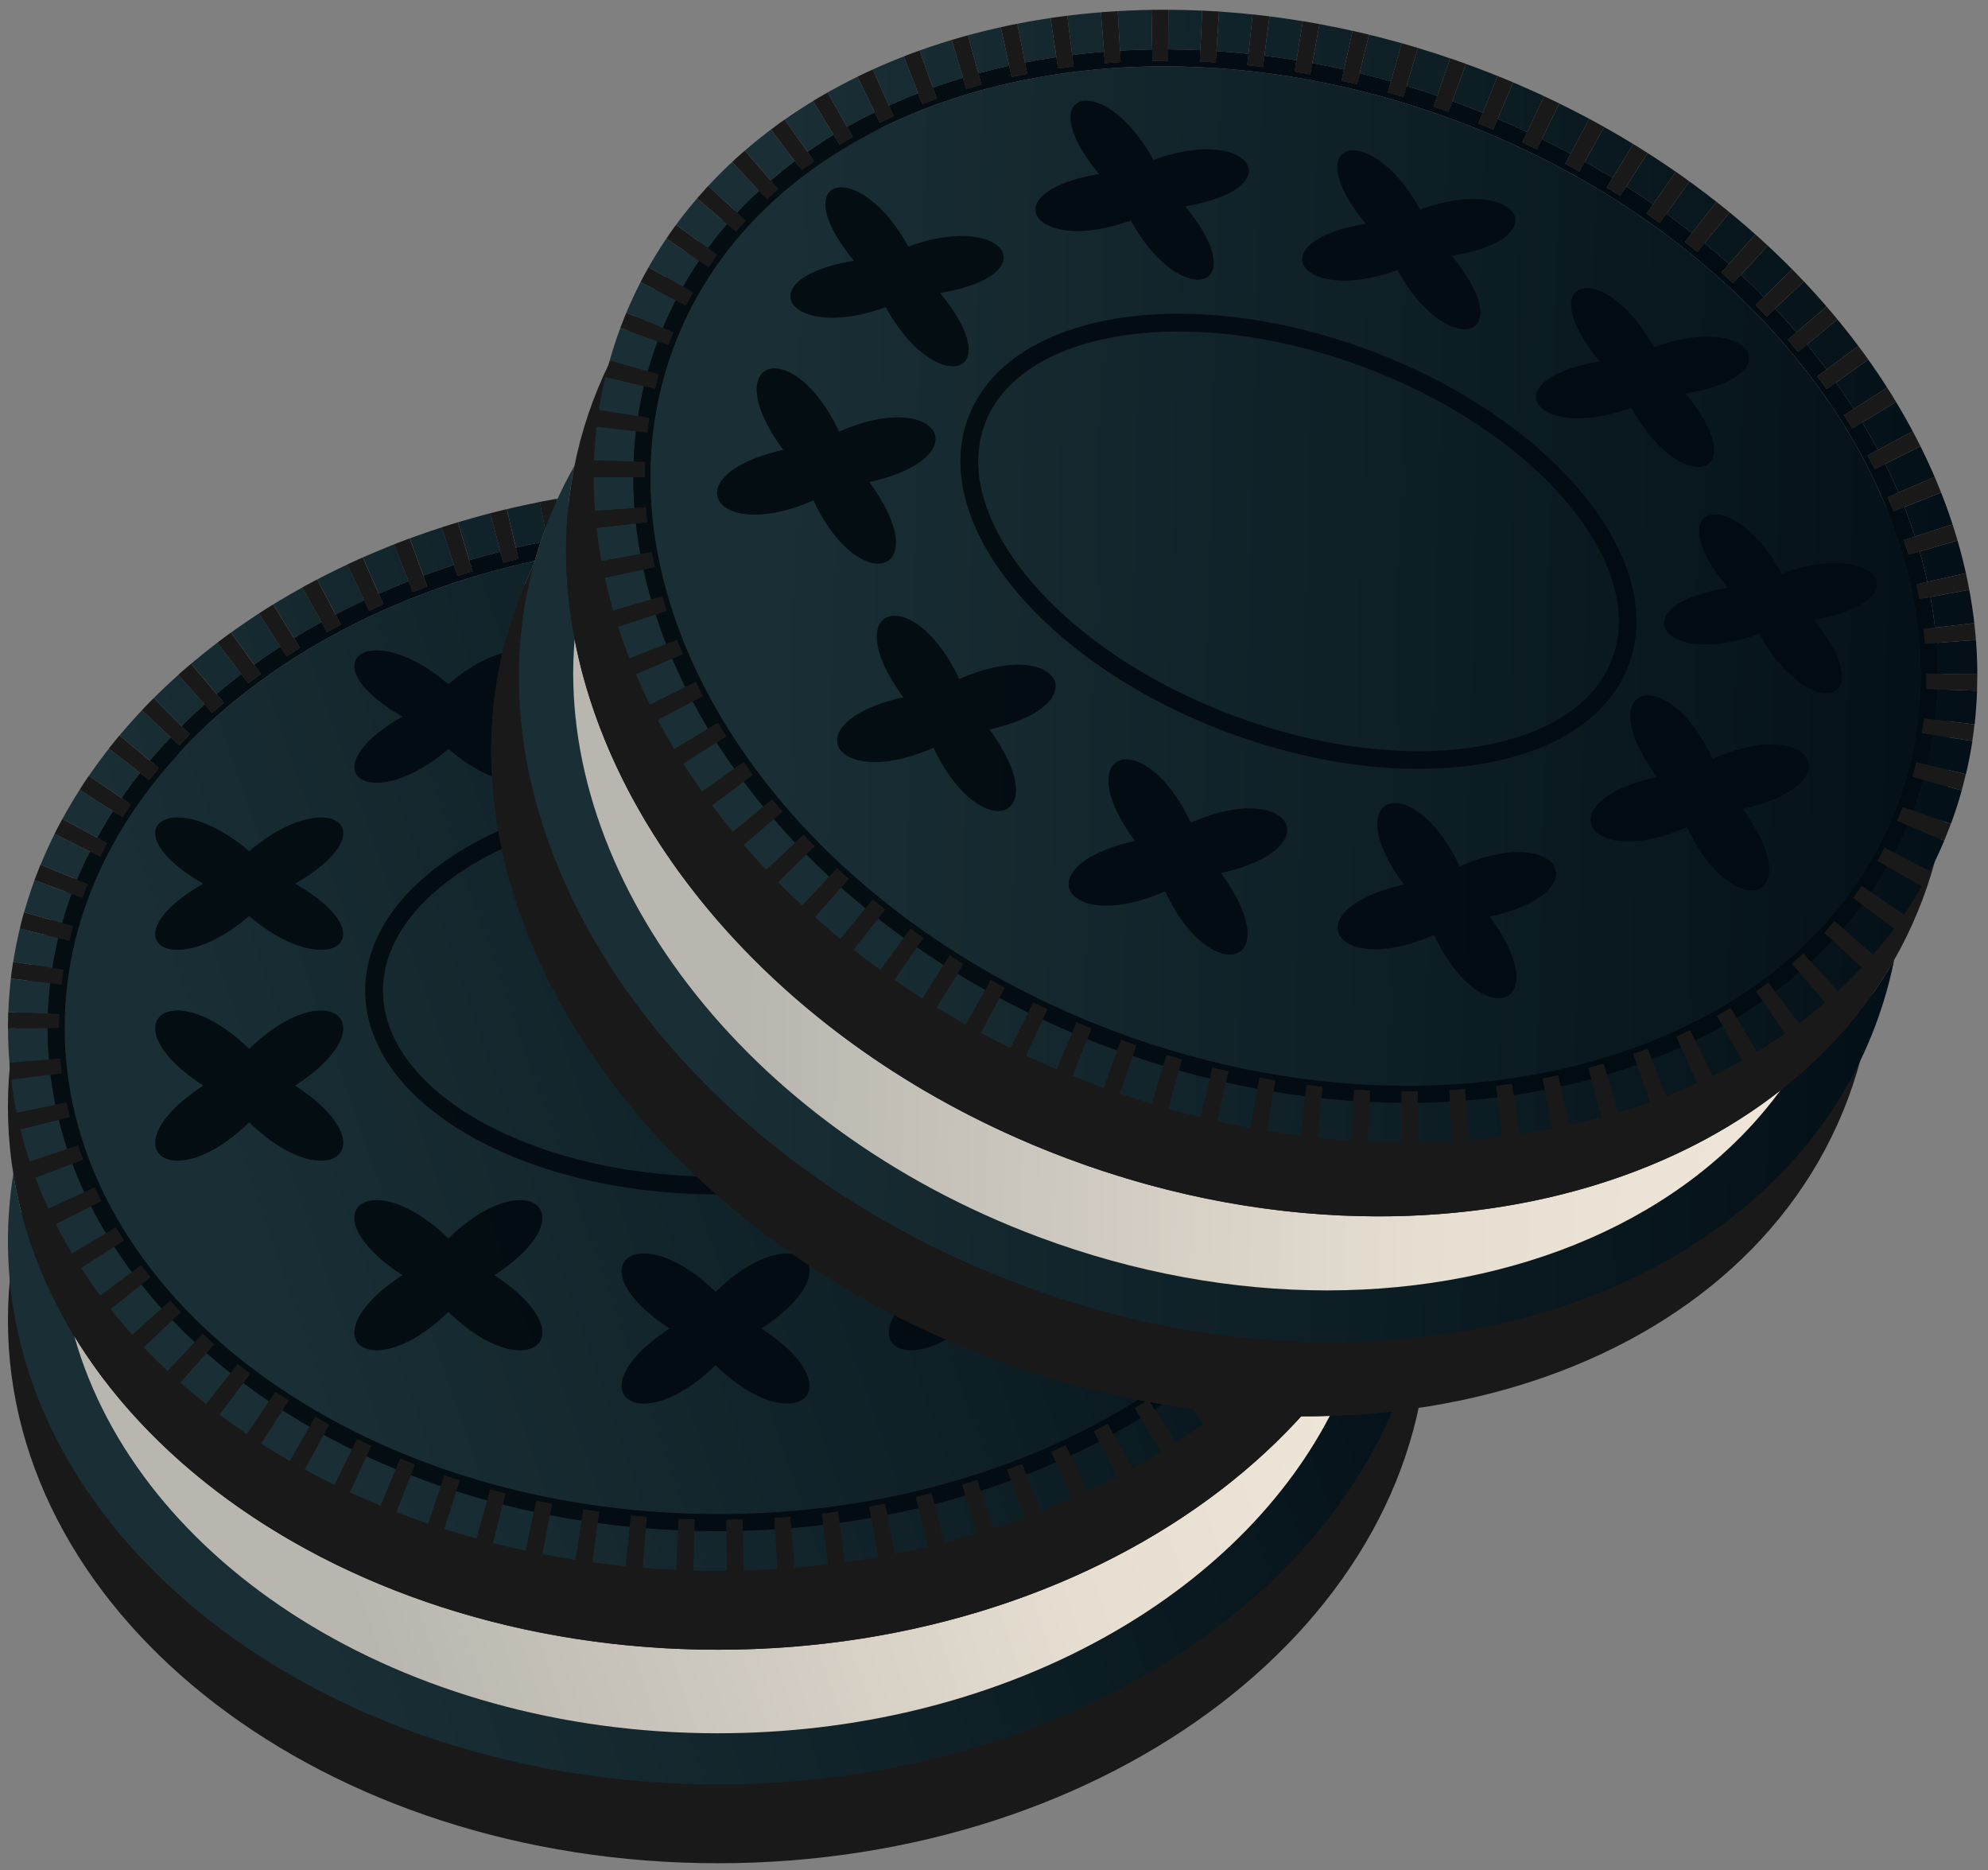 <?xml version="1.0" encoding="UTF-8"?>
<!DOCTYPE svg  PUBLIC '-//W3C//DTD SVG 1.1//EN'  'http://www.w3.org/Graphics/SVG/1.1/DTD/svg11.dtd'>
<svg version="1.1" viewBox="0 0 504 474" xmlns="http://www.w3.org/2000/svg">
<rect x="0" y="0" width="504" height="474" fill="#808080" stroke="none"/>
<defs>
<linearGradient id="h" x1="59.635" x2="394.45" y1="357.03" y2="240.95" gradientUnits="userSpaceOnUse">
<stop stop-color="#192F35" offset="0"/>
<stop stop-color="#000A12" offset="1"/>
</linearGradient>
<linearGradient id="d" x1="68.524" x2="379.02" y1="351.01" y2="243.36" gradientUnits="userSpaceOnUse">
<stop stop-color="#B8B6AF" offset="0"/>
<stop stop-color="#B8B6AF" offset=".006"/>
<stop stop-color="#E6DED1" offset=".534"/>
<stop stop-color="#F5ECDE" offset="1"/>
</linearGradient>
<linearGradient id="c" x1="59.635" x2="394.45" y1="302.92" y2="186.83" gradientUnits="userSpaceOnUse">
<stop stop-color="#192F35" offset="0"/>
<stop stop-color="#000A12" offset="1"/>
</linearGradient>
<clipPath id="j">
<path d="m361.99 260.49c0 76.016-80.584 137.64-179.99 137.64s-179.99-61.623-179.99-137.64 80.584-137.64 179.99-137.64 179.99 61.624 179.99 137.64z"/>
</clipPath>
<linearGradient id="b" x1="59.635" x2="394.45" y1="302.92" y2="186.83" gradientUnits="userSpaceOnUse">
<stop stop-color="#030D12" offset="0"/>
<stop stop-color="#000A12" offset="1"/>
</linearGradient>
<linearGradient id="g" x1="177.47" x2="531.73" y1="193.56" y2="202.15" gradientUnits="userSpaceOnUse">
<stop stop-color="#192F35" offset="0"/>
<stop stop-color="#000A12" offset="1"/>
</linearGradient>
<linearGradient id="f" x1="187.9" x2="516.43" y1="191.03" y2="199" gradientUnits="userSpaceOnUse">
<stop stop-color="#B8B6AF" offset="0"/>
<stop stop-color="#B8B6AF" offset=".006"/>
<stop stop-color="#E6DED1" offset=".534"/>
<stop stop-color="#F5ECDE" offset="1"/>
</linearGradient>
<linearGradient id="e" x1="196.43" x2="550.69" y1="142.87" y2="151.47" gradientUnits="userSpaceOnUse">
<stop stop-color="#192F35" offset="0"/>
<stop stop-color="#000A12" offset="1"/>
</linearGradient>
<clipPath id="i">
<path d="m494.48 209.09c-26.638 71.196-123.71 100.67-216.81 65.838-93.102-34.835-146.98-120.79-120.34-191.99 26.639-71.196 123.71-100.67 216.81-65.838 93.102 34.835 146.98 120.79 120.34 191.99z"/>
</clipPath>
<linearGradient id="a" x1="196.43" x2="550.69" y1="142.87" y2="151.47" gradientUnits="userSpaceOnUse">
<stop stop-color="#030D12" offset="0"/>
<stop stop-color="#000A12" offset="1"/>
</linearGradient>
</defs>
<path d="m361.99 334.61c0 76.017-80.584 137.64-179.99 137.64s-179.99-61.623-179.99-137.64c0-76.016 80.584-137.64 179.99-137.64s179.99 61.623 179.99 137.64" fill="#1A1919"/>
<path d="m182 452.25c-95.007 0-172.82-56.294-179.52-127.64-0.31-3.303-0.467-6.636-0.467-9.999 0-5.777 0.465-11.468 1.368-17.058 2.348 14.524 7.658 28.354 15.448 41.111 16.2 57.527 83.104 100.65 163.17 100.65 70.376 0 130.58-33.311 155.13-80.436 5.359-0.172 10.649-0.553 15.851-1.141-23.66 54.896-91.267 94.517-170.98 94.517z" fill="url(#h)"/>
<path d="m182 439.31c-80.07 0-146.97-43.12-163.17-100.65 28.664 46.946 90.949 79.471 163.17 79.471 61.261 0 115.37-23.403 147.88-59.156 0.229 1e-3 0.464 1e-3 0.693 1e-3 2.197 0 4.379-0.035 6.554-0.105-24.547 47.125-84.752 80.436-155.13 80.436z" fill="url(#d)"/>
<path d="m361.99 280.49c0 76.016-80.584 137.64-179.99 137.64s-179.99-61.623-179.99-137.64 80.584-137.64 179.99-137.64 179.99 61.624 179.99 137.64" fill="#1A1919"/>
<path d="m182 398.13c-2.093 0-4.179-0.028-6.255-0.082l0.268-10.06c1.987 0.052 3.983 0.078 5.986 0.078v-4.309h-0.02c-45.811 0-87.314-13.949-117.27-36.348-14.982-11.198-27.073-24.501-35.408-39.208-8.335-14.71-12.924-30.814-12.925-47.71 1e-3 -16.897 4.59-33.001 12.925-47.711 12.5-22.06 33.464-40.963 59.93-54.338 14.053-7.104 29.653-12.647 46.339-16.283-0.093 0.331-0.185 0.662-0.274 0.993-1.448 2.985-2.763 6.05-3.942 9.201-1.626 4.345-2.951 8.744-3.987 13.184-3.932 1.102-8.692 3.597-13.691 7.9-7.108-6.118-13.732-8.581-18.181-8.581-7.935 0-8.951 7.84 6.556 16.762-15.508 8.922-14.492 16.762-6.555 16.761 4.449 0 11.073-2.463 18.18-8.58 3.927 3.38 7.706 5.644 11.053 6.994 0.262 4.609 0.799 9.221 1.604 13.826-2.452 1.124-4.803 2.323-7.04 3.59-8.101 4.595-14.732 10.093-19.386 16.315-4.65 6.213-7.309 13.199-7.306 20.556-3e-3 7.356 2.656 14.342 7.306 20.555 6.986 9.329 18.398 17.047 32.594 22.496 14.094 5.401 30.962 8.549 49.086 8.598 6.004 5.292 12.412 10.32 19.211 15.049-0.382-0.05-0.784-0.075-1.207-0.075-4.449 0-11.072 2.795-18.18 9.737-7.107-6.941-13.731-9.737-18.18-9.737-7.938 0-8.954 8.895 6.554 19.019-15.506 10.122-14.489 19.018-6.554 19.018 4.449 0 11.072-2.794 18.18-9.735 7.107 6.94 13.731 9.735 18.18 9.735 7.937 0 8.953-8.895-6.554-19.018 10.125-6.61 13.205-12.697 11.915-16.125 6.9 4.57 14.168 8.827 21.781 12.729-3.086 5.264-0.841 8.896 4.232 8.896 2.412 0 5.464-0.822 8.885-2.681 3.874 1.691 7.825 3.292 11.848 4.798 12.251 4.584 24.574 8.055 36.793 10.463-4.386 2.749-8.967 5.332-13.726 7.737-26.458 13.375-58.402 21.218-92.76 21.218h-7e-3v4.309c0.733 0 1.467-3e-3 2.197-0.01l0.118 10.062c-0.768 8e-3 -1.543 0.012-2.314 0.012zm-68.323-65.644c7.107 6.94 13.732 9.736 18.181 9.736 7.938 0 8.953-8.895-6.555-19.018 15.507-10.123 14.491-19.019 6.555-19.019-4.449 0-11.073 2.795-18.181 9.737-7.107-6.941-13.732-9.737-18.181-9.737-7.937 0-8.952 8.895 6.556 19.019-15.507 10.122-14.491 19.018-6.556 19.018 4.449 0 11.073-2.795 18.181-9.736zm-50.494-48.051c7.107 6.94 13.731 9.735 18.18 9.735 7.937 0 8.953-8.895-6.554-19.018 15.506-10.123 14.49-19.019 6.554-19.019-4.449 0-11.072 2.795-18.18 9.737-7.107-6.941-13.731-9.737-18.181-9.737-7.937 0-8.953 8.895 6.555 19.019-15.506 10.122-14.489 19.018-6.554 19.018 4.449 0 11.072-2.794 18.18-9.735zm0-52.285c7.108 6.117 13.731 8.581 18.18 8.58 7.935-1e-3 8.952-7.841-6.554-16.762 15.507-8.922 14.491-16.762 6.554-16.762-4.449 0-11.073 2.464-18.18 8.581-7.108-6.118-13.731-8.581-18.18-8.581-7.936 0-8.952 7.84 6.554 16.762-15.508 8.922-14.491 16.762-6.554 16.762 4.449 0 11.073-2.464 18.18-8.58zm125.4 165.89-0.269-10.06c2.749-0.076 5.485-0.201 8.199-0.374l0.623 10.045c-2.834 0.18-5.684 0.31-8.553 0.389zm-17.112-0.141c-2.865-0.127-5.726-0.305-8.553-0.533l0.799-10.031c2.714 0.218 5.45 0.389 8.199 0.51l-0.445 10.054zm29.94-0.559-0.832-10.03c2.732-0.224 5.446-0.496 8.139-0.817l1.211 9.991c-2.819 0.336-5.657 0.621-8.518 0.856zm-42.753-0.356c-2.854-0.283-5.691-0.617-8.501-1.001l1.363-9.969c2.695 0.367 5.416 0.687 8.154 0.958l-1.016 10.012zm55.522-1.047-1.363-9.97c2.714-0.374 5.406-0.797 8.074-1.267l1.749 9.908c-2.795 0.493-5.617 0.937-8.46 1.329zm-68.257-0.572c-2.838-0.442-5.655-0.935-8.443-1.477l1.919-9.876c2.665 0.518 5.357 0.989 8.07 1.411l-1.546 9.942zm80.926-1.541-1.932-9.873c2.68-0.525 5.328-1.097 7.955-1.716l2.344 9.781c-2.76 0.652-5.553 1.256-8.367 1.808zm-93.57-0.795c-2.806-0.603-5.583-1.255-8.333-1.957l2.482-9.745c2.623 0.669 5.275 1.291 7.953 1.865l-2.102 9.837zm106.1-2.039-2.494-9.742c2.659-0.682 5.287-1.412 7.885-2.189l2.867 9.635c-2.722 0.815-5.472 1.581-8.258 2.296zm-118.56-1.017c-2.768-0.765-5.505-1.581-8.208-2.445l3.069-9.57c2.585 0.825 5.207 1.604 7.855 2.334l-2.716 9.681zm130.91-2.55-3.089-9.564c2.606-0.836 5.182-1.721 7.719-2.651l3.467 9.429c-2.66 0.977-5.366 1.908-8.097 2.786zm-143.18-1.241c-2.715-0.929-5.404-1.912-8.046-2.94l3.623-9.367c2.519 0.979 5.071 1.91 7.661 2.795l-3.238 9.512zm155.28-3.061-3.662-9.352c2.556-0.997 5.076-2.042 7.555-3.133l4.012 9.201c-2.594 1.143-5.231 2.239-7.905 3.284zm-167.3-1.475c-2.658-1.099-5.263-2.243-7.839-3.439l4.227-9.101c2.445 1.133 4.932 2.222 7.456 3.264l-3.844 9.276zm179.11-3.579-4.248-9.093c2.471-1.151 4.9-2.348 7.284-3.59l4.65 8.888c-2.517 1.313-5.08 2.579-7.686 3.795zm-190.82-1.707c-2.58-1.268-5.111-2.583-7.599-3.948l4.837-8.782c1.722 0.942 3.47 1.862 5.24 2.757 0.651 0.329 1.305 0.655 1.963 0.977l-4.441 8.996zm202.28-4.111-4.838-8.783c2.377-1.307 4.709-2.66 6.99-4.056l5.243 8.541c-2.416 1.481-4.88 2.913-7.395 4.298zm-213.61-1.942c-2.484-1.438-4.92-2.925-7.301-4.457l5.42-8.426c2.249 1.445 4.552 2.849 6.9 4.206l-5.019 8.677zm224.63-4.64-5.428-8.422c0.67-0.433 1.339-0.871 2-1.311 2.61 0.439 5.209 0.829 7.805 1.172l2.697 3.742c-2.3 1.651-4.663 3.261-7.074 4.819zm-235.5-2.175c-2.382-1.616-4.705-3.277-6.971-4.986l6.024-7.996c2.128 1.603 4.312 3.163 6.549 4.679l-5.602 8.303zm246.02-5.184-0.391-0.519c0.313 0.033 0.632 0.066 0.945 0.098-0.183 0.14-0.37 0.282-0.554 0.421zm-256.38-2.427c-2.249-1.788-4.43-3.619-6.551-5.498l6.652-7.477c1.974 1.748 4.009 3.455 6.103 5.119l-6.204 7.856zm-9.716-8.38c-2.101-1.967-4.131-3.978-6.089-6.033l7.252-6.897c1.819 1.909 3.706 3.779 5.658 5.607l-6.821 7.323zm-8.996-9.174c-1.916-2.134-3.762-4.318-5.522-6.536l7.829-6.242c1.641 2.071 3.357 4.104 5.146 6.096l-7.453 6.682zm-8.129-9.93c-1.712-2.304-3.34-4.648-4.88-7.033l8.429-5.421c1.414 2.193 2.91 4.35 4.483 6.47l-8.032 5.984zm-7.142-10.67c-1.473-2.459-2.852-4.956-4.137-7.49l8.949-4.533c0.787 1.556 1.614 3.097 2.479 4.623 0.425 0.751 0.86 1.498 1.304 2.241l-8.595 5.159zm-6.009-11.352c-1.203-2.603-2.303-5.233-3.304-7.906l9.396-3.547c0.914 2.448 1.922 4.866 3.022 7.252l-9.114 4.201zm164.32-8.221c-21.52-0.763-40.889-6.058-55.063-14.101-7.681-4.353-13.828-9.503-18.007-15.1-4.183-5.605-6.411-11.607-6.415-17.872 4e-3 -6.266 2.232-12.268 6.415-17.873 5.165-6.926 13.357-13.159 23.714-18.057 6.327 29.707 23.662 58.785 49.356 83.003zm-169.04-3.722c-0.897-2.705-1.69-5.446-2.374-8.212l9.752-2.438c0.618 2.508 1.334 4.991 2.145 7.445l-9.523 3.205zm-3.317-12.375c-0.573-2.786-1.037-5.6-1.388-8.439l9.978-1.247c0.318 2.577 0.739 5.133 1.259 7.664l-9.849 2.022zm-1.828-12.693c-0.24-2.882-0.364-5.785-0.368-8.712l10.056-0.125c1e-3 2.688 0.113 5.358 0.334 8.005l-10.022 0.832zm-0.368-8.872c0-65.336 59.529-120.04 139.37-134.12-0.084 0.184-0.166 0.363-0.25 0.547l-0.086-0.487c-1.41 0.251-2.811 0.514-4.209 0.79l1.359 6.847c-0.414 1.122-0.81 2.252-1.184 3.381-2.092 0.431-4.171 0.892-6.23 1.381l-2.311-9.788c-1.393 0.331-2.78 0.675-4.158 1.031l2.52 9.736c-2.653 0.685-5.277 1.417-7.87 2.197l-2.892-9.627c-1.368 0.412-2.739 0.84-4.091 1.276l3.089 9.564c-2.613 0.843-5.196 1.736-7.74 2.673l-3.448-9.436c-1.347 0.497-2.671 1.001-3.999 1.523l3.689 9.341c-2.556 1.002-5.075 2.052-7.553 3.147l-4.038-9.19c-1.308 0.579-2.61 1.171-3.897 1.774l4.247 9.093c-2.467 1.154-4.891 2.354-7.272 3.599l-4.649-8.887c-1.271 0.666-2.525 1.341-3.772 2.031l4.857 8.772c-2.375 1.311-4.704 2.668-6.983 4.068l-5.265-8.527c-1.219 0.75-2.429 1.514-3.621 2.288l5.447 8.409c-2.272 1.471-4.492 2.988-6.657 4.547l-5.855-8.124c-1.162 0.837-2.311 1.688-3.444 2.549l6.054 7.974c-2.154 1.636-4.252 3.317-6.288 5.039l-6.449-7.655c-1.094 0.926-2.171 1.862-3.232 2.81l6.666 7.466c-2.013 1.798-3.962 3.639-5.843 5.52l-7.049-7.105c-1.014 1.013-2.009 2.037-2.986 3.071l7.279 6.869c-1.831 1.94-3.593 3.92-5.282 5.939l-7.685-6.417c-0.916 1.095-1.818 2.208-2.695 3.323l7.889 6.168c-1.644 2.093-3.211 4.226-4.699 6.395l-8.263-5.664c-0.81 1.179-1.599 2.37-2.365 3.569l8.449 5.392c-1.07 1.678-2.092 3.376-3.066 5.094-0.312 0.55-0.619 1.103-0.921 1.656l-8.819-4.775c-0.686 1.258-1.346 2.521-1.985 3.797l8.968 4.498c-1.172 2.35-2.256 4.735-3.246 7.151l-9.267-3.863c-0.542 1.315-1.058 2.64-1.549 3.972l9.431 3.454c-0.896 2.439-1.699 4.908-2.404 7.404l-9.673-2.729c-0.389 1.373-0.75 2.751-1.085 4.138l9.768 2.375c-0.605 2.516-1.111 5.056-1.517 7.62l-9.927-1.601c-0.223 1.411-0.419 2.828-0.586 4.251l9.986 1.182c-0.3 2.557-0.5 5.134-0.595 7.731l-10.049-0.386c-0.049 1.318-0.073 2.634-0.073 3.961z" fill="url(#c)"/>
<g clip-path="url(#j)">
<path d="m175.46 135.88-0.757-25.85c1.507-0.042 3.022-0.076 4.537-0.089l0.236 25.859-4.016 0.08m16.171 0.114-4.007-0.135 0.606-25.85c1.523 0.033 3.03 0.084 4.545 0.151l-1.144 25.834m-28.3 0.568-2.138-25.775 4.512-0.332 1.666 25.808-4.04 0.299m40.429 0.278-4.032-0.358 2.054-25.775 4.503 0.4-2.525 25.733m-52.466 1.056-3.603-25.606c1.498-0.211 3.005-0.408 4.52-0.589l3.047 25.681c-1.329 0.156-2.651 0.329-3.964 0.514m64.52 0.463-4.032-0.585 3.485-25.623 4.453 0.644-3.906 25.564m-76.465 1.549-5.033-25.362c1.481-0.295 2.98-0.577 4.478-0.842l4.495 25.463-3.94 0.741m88.342 0.623-3.931-0.796 4.865-25.395c1.499 0.286 2.989 0.585 4.47 0.904l-5.404 25.287m-100.14 2.062-6.481-25.034c1.464-0.379 2.946-0.749 4.427-1.098l5.943 25.168-3.889 0.964m111.92 0.812-3.922-1.039 6.38-25.059 4.36 1.149-6.818 24.949m-123.52 2.559-7.946-24.604c1.439-0.467 2.887-0.918 4.343-1.356l7.441 24.765-3.838 1.195m135.03 0.977-3.813-1.255 7.829-24.646c1.447 0.463 2.887 0.934 4.318 1.422l-8.334 24.479m-146.36 3.072-9.495-24.049c1.423-0.564 2.854-1.111 4.31-1.641l8.872 24.284c-1.237 0.455-2.466 0.926-3.687 1.406m157.64 1.17-3.729-1.494 9.327-24.116c1.422 0.551 2.828 1.111 4.234 1.687l-9.832 23.923m-168.72 3.586-10.943-23.426c1.38-0.644 2.761-1.28 4.167-1.898l10.404 23.678c-1.221 0.535-2.433 1.086-3.628 1.646m179.65 1.33-3.619-1.726 10.892-23.451c1.38 0.64 2.744 1.292 4.108 1.961l-11.381 23.216m-190.3 4.099-12.525-22.618c1.33-0.74 2.677-1.469 4.04-2.18l11.987 22.913c-1.179 0.618-2.34 1.245-3.502 1.885m200.91 1.528-3.501-1.961 12.407-22.686c1.338 0.729 2.66 1.473 3.973 2.231l-12.879 22.416m-211.15 4.617-14.057-21.7c1.271-0.825 2.559-1.638 3.855-2.442l13.586 22.004c-1.145 0.703-2.264 1.414-3.384 2.138m221.25 1.692c-1.103-0.741-2.222-1.473-3.342-2.193l13.99-21.751c1.288 0.829 2.559 1.663 3.813 2.513l-14.461 21.431m-230.96 5.143-15.639-20.598c1.22-0.926 2.449-1.839 3.703-2.74l15.118 20.977c-1.069 0.774-2.13 1.561-3.182 2.361m240.55 1.873c-1.035-0.817-2.079-1.625-3.139-2.416l15.522-20.69c1.228 0.926 2.441 1.86 3.644 2.811l-16.027 20.295m-249.67 5.64-17.223-19.293c1.154-1.027 2.324-2.05 3.511-3.052l16.666 19.781c-1.001 0.842-1.986 1.697-2.954 2.564m258.59 2.024c-0.943-0.88-1.902-1.747-2.879-2.61l17.071-19.419c1.178 1.031 2.34 2.084 3.468 3.14l-17.66 18.889m-267.02 6.149-18.805-17.744c1.069-1.141 2.163-2.265 3.283-3.376l18.215 18.359c-0.917 0.909-1.809 1.831-2.693 2.761m275.25 2.21c-0.867-0.956-1.742-1.903-2.634-2.837l18.653-17.904c1.094 1.136 2.155 2.277 3.19 3.434l-19.209 17.307m-282.85 6.595-20.371-15.926c0.96-1.229 1.953-2.446 2.955-3.649l19.848 16.574c-0.833 0.993-1.641 1.991-2.432 3.001m290.24 2.39c-0.766-1.031-1.557-2.045-2.357-3.055l20.219-16.12c0.985 1.229 1.944 2.471 2.879 3.721l-20.741 15.454m-296.96 7.075-21.802-13.914c0.842-1.322 1.717-2.63 2.601-3.923l21.33 14.622c-0.732 1.064-1.439 2.138-2.129 3.215m303.42 2.509c-0.648-1.082-1.321-2.155-2.012-3.216l21.65-14.133c0.876 1.338 1.717 2.681 2.534 4.04l-22.172 13.309m-309.11 7.491-23.114-11.591c0.698-1.397 1.431-2.782 2.172-4.158l22.744 12.315c-0.623 1.14-1.221 2.281-1.802 3.434m314.48 2.605c-0.53-1.144-1.085-2.285-1.658-3.413l23.047-11.717c0.724 1.422 1.431 2.858 2.096 4.305l-23.485 10.825m-318.99 7.803-24.277-8.889c0.548-1.51 1.128-3.013 1.751-4.503l23.872 9.95c-0.471 1.136-0.917 2.285-1.346 3.442m323.25 2.82c-0.404-1.199-0.825-2.386-1.28-3.565l24.192-9.158c0.556 1.49 1.094 2.988 1.599 4.499l-24.511 8.224m-326.56 8.056-25.134-6.111c0.379-1.537 0.783-3.069 1.212-4.592l24.882 7.02c-0.345 1.221-0.665 2.45-0.96 3.683m329.5 2.803c-0.244-1.212-0.521-2.42-0.825-3.624l25.085-6.271c0.387 1.557 0.749 3.119 1.077 4.693l-25.337 5.202m-331.48 8.308-25.673-3.039c0.185-1.603 0.404-3.198 0.665-4.789l25.521 4.116c-0.193 1.229-0.362 2.47-0.513 3.712m333.15 2.929c-0.109-1.271-0.244-2.533-0.404-3.796l25.657-3.207c0.193 1.565 0.362 3.14 0.505 4.714l-25.758 2.289m-359.65 8.359v-0.32c0-1.494 0.025-2.98 0.084-4.457l25.842 0.993c-0.043 1.149-0.068 2.307-0.068 3.464l-25.858 0.32m385.75 4.495-25.842-1.078c0.051-1.237 0.076-2.487 0.076-3.737l20.934-0.514 4.916 0.072c8e-3 2.054-0.017 3.657-0.084 5.257m-384.84 9.916c-0.202-1.591-0.362-3.191-0.497-4.79l25.774-2.138c0.101 1.245 0.228 2.483 0.379 3.72l-25.656 3.208m383.4 4.372-25.538-4.099c0.202-1.237 0.378-2.475 0.53-3.72l25.673 3.038c-0.185 1.6-0.412 3.191-0.665 4.781m-380.78 9.761c-0.388-1.558-0.741-3.123-1.069-4.697l25.336-5.202c0.244 1.212 0.514 2.424 0.817 3.628l-25.084 6.271m377.62 4.356-24.814-7.282c0.345-1.182 0.656-2.365 0.942-3.552l25.135 6.111c-0.387 1.583-0.8 3.153-1.263 4.723m-373.38 9.326c-0.564-1.485-1.086-2.98-1.591-4.478l24.512-8.249c0.404 1.204 0.825 2.403 1.271 3.594l-24.192 9.133m368.72 4.015-23.94-9.789c0.488-1.195 0.968-2.391 1.414-3.599l24.226 9.049c-0.547 1.452-1.111 2.9-1.7 4.339m-362.98 9.028c-0.724-1.422-1.414-2.853-2.079-4.293l23.484-10.825c0.531 1.153 1.086 2.298 1.659 3.435l-23.064 11.683m356.78 3.868-22.677-12.433c0.623-1.123 1.212-2.251 1.785-3.388l23.097 11.625c-0.707 1.406-1.448 2.803-2.205 4.196m-349.71 8.409c-0.842-1.317-1.675-2.643-2.475-3.977l22.172-13.308c0.665 1.107 1.347 2.205 2.054 3.295l-21.751 13.99m342.26 3.653-21.262-14.73c0.724-1.044 1.431-2.096 2.104-3.157l21.801 13.914c-0.858 1.339-1.734 2.66-2.643 3.973m-334.02 7.841c-0.985-1.229-1.936-2.475-2.87-3.725l20.741-15.454c0.766 1.031 1.548 2.05 2.348 3.06l-20.219 16.119m325.51 3.283-19.849-16.574c0.85-1.014 1.675-2.037 2.492-3.064l20.269 16.061c-0.951 1.203-1.928 2.394-2.912 3.577m-316.35 7.247c-1.069-1.127-2.121-2.268-3.165-3.421l19.259-17.265c0.859 0.968 1.743 1.924 2.643 2.867l-18.737 17.819m306.78 3.128-18.131-18.435c0.918-0.9 1.801-1.814 2.677-2.735l18.771 17.777c-1.078 1.141-2.18 2.273-3.317 3.393m-296.75 6.532c-1.144-1.019-2.264-2.042-3.383-3.081l17.626-18.923c0.968 0.905 1.953 1.802 2.946 2.685l-17.189 19.319m286.51 2.84-16.582-19.84c0.993-0.829 1.961-1.675 2.921-2.529l17.222 19.293c-1.162 1.039-2.349 2.062-3.561 3.076m-275.75 5.947c-1.229-0.921-2.433-1.856-3.628-2.798l16.027-20.295c1.044 0.825 2.096 1.641 3.157 2.445l-15.556 20.648m264.88 2.505-15.118-20.977c1.078-0.778 2.147-1.57 3.207-2.369l15.59 20.631c-1.212 0.918-2.433 1.818-3.679 2.715m-253.56 5.391c-1.288-0.829-2.551-1.667-3.805-2.517l14.461-21.431c1.103 0.741 2.214 1.478 3.334 2.197l-13.99 21.751m242.06 2.243-13.527-22.037c1.145-0.698 2.273-1.41 3.392-2.129l14.007 21.734c-1.271 0.82-2.567 1.633-3.872 2.432m-230.27 4.773c-1.33-0.732-2.66-1.477-3.974-2.239l12.947-22.382 3.501 1.97-12.474 22.651m218.33 1.987-11.987-22.913 3.527-1.894 12.475 22.652c-1.33 0.728-2.66 1.448-4.015 2.155m-206.08 4.204c-1.388-0.644-2.769-1.3-4.141-1.978l11.448-23.19c1.187 0.585 2.382 1.157 3.586 1.717l-10.893 23.451m193.66 1.755-10.337-23.704c1.221-0.53 2.416-1.073 3.603-1.628l10.943 23.426c-1.389 0.648-2.786 1.283-4.209 1.906m-181.06 3.616c-1.431-0.556-2.845-1.12-4.267-1.709l9.899-23.889c1.22 0.505 2.449 1.002 3.695 1.481l-9.327 24.117m168.45 1.468-8.923-24.267 3.746-1.419 9.427 24.074c-1.405 0.552-2.828 1.09-4.25 1.612m-155.62 3.064-4.285-1.418 8.334-24.478 3.846 1.275-7.895 24.621m142.66 1.25-7.374-24.781c1.279-0.383 2.542-0.778 3.805-1.182l7.946 24.604c-1.448 0.471-2.913 0.926-4.377 1.359m-129.56 2.517c-1.49-0.379-2.971-0.774-4.436-1.182l6.987-24.899c1.263 0.357 2.542 0.694 3.83 1.022l-6.381 25.059m116.47 0.989-6.026-25.151 3.964-0.977 6.414 25.051-4.352 1.077m-103.22 1.983-4.436-0.905 5.404-25.287 3.965 0.813-4.933 25.379m89.874 0.766-4.495-25.463 3.973-0.741 4.966 25.379-4.444 0.825m-76.482 1.456-4.469-0.657 3.973-25.547 3.998 0.581-3.502 25.623m63.081 0.53-3.114-25.673 4.057-0.522 3.501 25.623-4.444 0.572m-49.596 0.926c-1.515-0.118-3.03-0.253-4.537-0.408l2.609-25.724 3.982 0.358-2.054 25.774m36.044 0.303-1.599-25.808 4.006-0.295 2.138 25.775c-1.515 0.122-3.03 0.235-4.545 0.328m-22.534 0.421-4.503-0.16 1.145-25.833 4.048 0.143-0.69 25.85m9.066 0.076-0.303-25.859 4.074-0.076 0.69 25.85-4.461 0.085" fill="#1A1919"/>
</g>
<path d="m182 388.07c-2.003 0-3.999-0.026-5.986-0.078l0.077-2.863-4.048-0.143-0.127 2.862c-2.749-0.121-5.485-0.292-8.199-0.51l0.228-2.857-3.982-0.358-0.289 2.852c-2.738-0.271-5.459-0.591-8.154-0.958l0.388-2.841-3.998-0.581-0.441 2.831c-2.713-0.422-5.405-0.893-8.07-1.411l0.548-2.817-3.965-0.813-0.601 2.81c-2.678-0.574-5.33-1.196-7.953-1.865l0.709-2.784c-1.288-0.328-2.567-0.665-3.83-1.022l-0.778 2.771c-2.648-0.73-5.27-1.509-7.855-2.334l0.88-2.744-3.846-1.275-0.93 2.731c-2.59-0.885-5.142-1.816-7.661-2.795l1.04-2.689c-1.246-0.479-2.475-0.976-3.695-1.481l-1.104 2.665c-2.524-1.042-5.011-2.131-7.456-3.264l1.22-2.625c-1.204-0.56-2.399-1.132-3.586-1.717l-1.284 2.6c-0.658-0.322-1.312-0.648-1.963-0.977-1.77-0.895-3.518-1.815-5.24-2.757l1.399-2.54-3.501-1.97-1.452 2.51c-2.348-1.357-4.651-2.761-6.9-4.206l1.576-2.45c-1.12-0.719-2.231-1.456-3.334-2.197l-1.628 2.412c-2.237-1.516-4.421-3.076-6.549-4.679l1.755-2.329c-1.061-0.804-2.113-1.62-3.157-2.445l-1.808 2.289c-2.094-1.664-4.129-3.371-6.103-5.119l1.943-2.183c-0.993-0.883-1.978-1.78-2.946-2.685l-1.993 2.14c-1.952-1.828-3.839-3.698-5.658-5.607l2.112-2.008c-0.9-0.943-1.784-1.899-2.643-2.867l-2.175 1.949c-1.789-1.992-3.505-4.025-5.146-6.096l2.279-1.816c-0.8-1.01-1.582-2.029-2.348-3.06l-2.335 1.74c-1.573-2.12-3.069-4.277-4.483-6.47l2.449-1.575c-0.707-1.09-1.389-2.188-2.054-3.295l-2.491 1.495c-0.444-0.743-0.879-1.49-1.304-2.241-0.865-1.526-1.692-3.067-2.479-4.623l2.579-1.306c-0.573-1.137-1.128-2.282-1.659-3.435l-2.627 1.211c-1.1-2.386-2.108-4.804-3.022-7.252l2.695-1.017c-0.446-1.191-0.867-2.39-1.271-3.594l-2.723 0.916c-0.811-2.454-1.527-4.937-2.145-7.445l2.789-0.697c-0.303-1.204-0.573-2.416-0.817-3.628l-2.818 0.578c-0.52-2.531-0.941-5.087-1.259-7.664l2.848-0.356c-0.151-1.237-0.278-2.475-0.379-3.72l-2.865 0.237c-0.221-2.647-0.333-5.317-0.334-8.005l2.871-0.035c0-1.157 0.025-2.315 0.068-3.464l-2.873-0.111c0.095-2.597 0.295-5.174 0.595-7.731l2.85 0.338c0.151-1.242 0.32-2.483 0.513-3.712l-2.836-0.458c0.406-2.564 0.912-5.104 1.517-7.62l2.792 0.679c0.295-1.233 0.615-2.462 0.96-3.683l-2.762-0.78c0.705-2.496 1.508-4.965 2.404-7.404l2.707 0.991c0.429-1.157 0.875-2.306 1.346-3.442l-2.668-1.112c0.99-2.416 2.074-4.801 3.246-7.151l2.587 1.297c0.581-1.153 1.179-2.294 1.802-3.434l-2.553-1.383c0.302-0.553 0.609-1.106 0.921-1.656 0.974-1.718 1.996-3.416 3.066-5.094l2.455 1.567c0.69-1.077 1.397-2.151 2.129-3.215l-2.405-1.649c1.488-2.169 3.055-4.302 4.699-6.395l2.294 1.794c0.791-1.01 1.599-2.008 2.432-3.001l-2.235-1.867c1.689-2.019 3.451-3.999 5.282-5.939l2.122 2.002c0.884-0.93 1.776-1.852 2.693-2.761l-2.059-2.076c1.881-1.881 3.83-3.722 5.843-5.52l1.949 2.184c0.968-0.867 1.953-1.722 2.954-2.564l-1.888-2.241c2.036-1.722 4.134-3.403 6.288-5.039l1.77 2.331c1.052-0.8 2.113-1.587 3.182-2.361l-1.707-2.369c2.165-1.559 4.385-3.076 6.657-4.547l1.582 2.442c1.12-0.724 2.239-1.435 3.384-2.138l-1.527-2.474c2.279-1.4 4.608-2.757 6.983-4.068l1.404 2.535c1.162-0.64 2.323-1.267 3.502-1.885l-1.342-2.566c2.381-1.245 4.805-2.445 7.272-3.599l1.225 2.621c1.195-0.56 2.407-1.111 3.628-1.646l-1.165-2.652c2.478-1.095 4.997-2.145 7.553-3.147l1.061 2.689c1.221-0.48 2.45-0.951 3.687-1.406l-0.99-2.711c2.544-0.937 5.127-1.83 7.74-2.673l0.885 2.741 3.838-1.195-0.829-2.759c2.593-0.78 5.217-1.512 7.87-2.197l0.72 2.78 3.889-0.964-0.66-2.795c2.059-0.489 4.138-0.95 6.23-1.381-0.52 1.567-0.999 3.133-1.443 4.712-16.686 3.636-32.286 9.179-46.339 16.283-26.466 13.375-47.43 32.278-59.93 54.338-8.335 14.71-12.924 30.814-12.925 47.711 1e-3 16.896 4.59 33 12.925 47.71 8.335 14.707 20.426 28.01 35.408 39.208 29.955 22.399 71.458 36.348 117.27 36.348h0.02v4.309z" fill="url(#b)"/>
<path d="m176.01 387.99c-1.371-0.035-2.735-0.083-4.098-0.144l0.127-2.862 4.048 0.143-0.077 2.863m-12.297-0.654c-1.353-0.109-2.699-0.23-4.043-0.363l0.289-2.852 3.982 0.358-0.228 2.857m-12.197-1.321c-1.356-0.185-2.706-0.382-4.051-0.591l0.441-2.831 3.998 0.581-0.388 2.841m-12.121-2.002c-1.346-0.261-2.684-0.534-4.018-0.82l0.601-2.81 3.965 0.813-0.548 2.817m-11.971-2.685c-1.308-0.334-2.606-0.678-3.899-1.035l0.778-2.771c1.263 0.357 2.542 0.694 3.83 1.022l-0.709 2.784m-11.754-3.369c-1.307-0.418-2.606-0.847-3.896-1.288l0.93-2.731 3.846 1.275-0.88 2.744m-11.557-4.083c-1.262-0.49-2.516-0.992-3.759-1.505l1.104-2.665c1.22 0.505 2.449 1.002 3.695 1.481l-1.04 2.689m-11.215-4.769c-1.226-0.569-2.444-1.15-3.65-1.742l1.284-2.6c1.187 0.585 2.382 1.157 3.586 1.717l-1.22 2.625m-10.853-5.476c-1.197-0.656-2.38-1.322-3.554-2l1.452-2.51 3.501 1.97-1.399 2.54m-10.454-6.206c-1.143-0.735-2.269-1.478-3.386-2.235l1.628-2.412c1.103 0.741 2.214 1.478 3.334 2.197l-1.576 2.45m-9.935-6.914c-1.084-0.817-2.155-1.646-3.21-2.485l1.808-2.289c1.044 0.825 2.096 1.641 3.157 2.445l-1.755 2.329m-9.313-7.604c-1.015-0.899-2.014-1.808-2.996-2.728l1.993-2.14c0.968 0.905 1.953 1.802 2.946 2.685l-1.943 2.183m-8.654-8.335c-0.919-0.965-1.822-1.941-2.706-2.926l2.175-1.949c0.859 0.968 1.743 1.924 2.643 2.867l-2.112 2.008m-7.852-9.022c-0.821-1.037-1.621-2.08-2.404-3.136l2.335-1.74c0.766 1.031 1.548 2.05 2.348 3.06l-2.279 1.816m-6.887-9.606c-0.719-1.116-1.419-2.242-2.096-3.375l2.491-1.495c0.665 1.107 1.347 2.205 2.054 3.295l-2.449 1.575m-5.879-10.239c-0.591-1.168-1.16-2.346-1.707-3.53l2.627-1.211c0.531 1.153 1.086 2.298 1.659 3.435l-2.579 1.306m-4.729-10.782c-0.457-1.225-0.89-2.455-1.299-3.695l2.723-0.916c0.404 1.204 0.825 2.403 1.271 3.594l-2.695 1.017m-3.444-11.14c-0.306-1.242-0.588-2.492-0.846-3.747l2.818-0.578c0.244 1.212 0.514 2.424 0.817 3.628l-2.789 0.697m-2.105-11.411c-0.157-1.275-0.289-2.554-0.396-3.839l2.865-0.237c0.101 1.245 0.228 2.483 0.379 3.72l-2.848 0.356m-0.73-11.844v-0.035c0-1.195 0.022-2.388 0.066-3.575l2.873 0.111c-0.043 1.149-0.068 2.307-0.068 3.464l-2.871 0.035m3.511-11.003-2.85-0.338c0.15-1.282 0.326-2.56 0.527-3.832l2.836 0.458c-0.193 1.229-0.362 2.47-0.513 3.712m1.986-11.111-2.792-0.679c0.305-1.268 0.635-2.529 0.99-3.784l2.762 0.78c-0.345 1.221-0.665 2.45-0.96 3.683m3.309-10.876-2.707-0.991c0.44-1.195 0.901-2.383 1.385-3.563l2.668 1.112c-0.471 1.136-0.917 2.285-1.346 3.442m4.511-10.408-2.587-1.297c0.59-1.183 1.202-2.355 1.836-3.52l2.553 1.383c-0.623 1.14-1.221 2.281-1.802 3.434m5.691-10-2.455-1.567c0.706-1.108 1.433-2.207 2.179-3.297l2.405 1.649c-0.732 1.064-1.439 2.138-2.129 3.215m6.717-9.465-2.294-1.794c0.811-1.034 1.642-2.059 2.491-3.074l2.235 1.867c-0.833 0.993-1.641 1.991-2.432 3.001m7.601-8.805-2.122-2.002c0.902-0.955 1.82-1.9 2.756-2.835l2.059 2.076c-0.917 0.909-1.809 1.831-2.693 2.761m8.426-8.173-1.949-2.184c0.99-0.884 1.995-1.758 3.015-2.621l1.888 2.241c-1.001 0.842-1.986 1.697-2.954 2.564m9.124-7.513-1.77-2.331c0.318-0.242 0.637-0.481 0.957-0.721 0.756-0.565 1.518-1.124 2.288-1.678l1.707 2.369c-1.069 0.774-2.13 1.561-3.182 2.361m9.714-6.835-1.582-2.442c1.133-0.734 2.281-1.458 3.439-2.17l1.527 2.474c-1.145 0.703-2.264 1.414-3.384 2.138m10.244-6.145-1.404-2.535c1.177-0.65 2.364-1.288 3.564-1.916l1.342 2.566c-1.179 0.618-2.34 1.245-3.502 1.885m10.657-5.429-1.225-2.621c1.22-0.571 2.447-1.129 3.688-1.677l1.165 2.652c-1.221 0.535-2.433 1.086-3.628 1.646m11.077-4.756-1.061-2.689c1.243-0.487 2.496-0.963 3.758-1.428l0.99 2.711c-1.237 0.455-2.466 0.926-3.687 1.406m11.322-4.049-0.885-2.741c1.29-0.416 2.588-0.82 3.894-1.213l0.829 2.759-3.838 1.195m11.599-3.371-0.72-2.78c1.309-0.338 2.626-0.664 3.949-0.979l0.66 2.795-3.889 0.964" fill="#1A1919"/>
<path d="m182 388.07v-4.309h7e-3c34.358 0 66.302-7.843 92.76-21.218 4.759-2.405 9.34-4.988 13.726-7.737 0.674 0.133 1.336 0.26 2.009 0.387-0.92 0.587-1.847 1.168-2.786 1.741l1.522 2.479c-2.281 1.396-4.613 2.749-6.99 4.056l-1.401-2.545-3.527 1.894 1.344 2.569c-2.384 1.242-4.813 2.439-7.284 3.59l-1.223-2.619c-1.187 0.555-2.382 1.098-3.603 1.628l1.157 2.653c-2.479 1.091-4.999 2.136-7.555 3.133l-1.051-2.684-3.746 1.419 0.994 2.704c-2.537 0.93-5.113 1.815-7.719 2.651l-0.884-2.737c-1.263 0.404-2.526 0.799-3.805 1.182l0.82 2.755c-2.598 0.777-5.226 1.507-7.885 2.189l-0.713-2.785-3.964 0.977 0.669 2.795c-2.627 0.619-5.275 1.191-7.955 1.716l-0.551-2.815-3.973 0.741 0.498 2.823c-2.668 0.47-5.36 0.893-8.074 1.267l-0.387-2.836-4.057 0.522 0.345 2.84c-2.693 0.321-5.407 0.593-8.139 0.817l-0.237-2.858-4.006 0.295 0.177 2.859c-2.714 0.173-5.45 0.298-8.199 0.374l-0.076-2.863-4.074 0.076 0.033 2.864c-0.73 7e-3 -1.464 0.01-2.197 0.01zm110.68-30.822-1.208-1.875c1.07 0.196 2.14 0.384 3.208 0.564-0.661 0.44-1.33 0.878-2 1.311z" fill="url(#b)"/>
<path d="m184.19 388.06-0.033-2.864 4.074-0.076 0.076 2.863c-1.37 0.038-2.739 0.064-4.117 0.077m12.316-0.451-0.177-2.859 4.006-0.295 0.237 2.858c-1.352 0.111-2.704 0.209-4.066 0.296m12.205-1.113-0.345-2.84 4.057-0.522 0.387 2.836c-1.359 0.188-2.729 0.363-4.099 0.526m12.173-1.793-0.498-2.823 3.973-0.741 0.551 2.815c-1.335 0.261-2.679 0.511-4.026 0.749m11.981-2.465-0.669-2.795 3.964-0.977 0.713 2.785c-1.327 0.341-2.665 0.67-4.008 0.987m11.893-3.176-0.82-2.755c1.279-0.383 2.542-0.778 3.805-1.182l0.884 2.737c-1.282 0.412-2.572 0.812-3.869 1.2m11.588-3.851-0.994-2.704 3.746-1.419 1.051 2.684c-1.259 0.492-2.526 0.971-3.803 1.439m11.358-4.572-1.157-2.653c1.221-0.53 2.416-1.073 3.603-1.628l1.223 2.619c-1.214 0.566-2.434 1.119-3.669 1.662m10.953-5.252-1.344-2.569 3.527-1.894 1.401 2.545c-1.182 0.65-2.378 1.29-3.584 1.918m10.574-5.974-1.522-2.479c0.939-0.573 1.866-1.154 2.786-1.741 0.323 0.06 0.65 0.121 0.972 0.18l1.208 1.875c-1.136 0.733-2.282 1.453-3.444 2.165" fill="#1A1919"/>
<path d="m181.58 302.73c-18.124-0.049-34.992-3.197-49.086-8.598-14.196-5.449-25.608-13.167-32.594-22.496-4.65-6.213-7.309-13.199-7.306-20.555-3e-3 -7.357 2.656-14.343 7.306-20.556 4.654-6.222 11.285-11.72 19.386-16.315 2.237-1.267 4.588-2.466 7.04-3.59 0.264 1.512 0.557 3.022 0.878 4.531-10.357 4.898-18.549 11.131-23.714 18.057-4.183 5.605-6.411 11.607-6.415 17.873 4e-3 6.265 2.232 12.267 6.415 17.872 4.179 5.597 10.326 10.747 18.007 15.1 14.174 8.043 33.543 13.338 55.063 14.101 1.639 1.544 3.314 3.072 5.02 4.576z" fill="url(#b)"/>
<path d="m95.493 198.38c-7.937 1e-3 -8.953-7.839 6.555-16.761-15.507-8.922-14.491-16.762-6.556-16.762 4.449 0 11.073 2.463 18.181 8.581 4.999-4.303 9.759-6.798 13.691-7.9-2.393 10.267-3.234 20.747-2.638 31.256-3.347-1.35-7.126-3.614-11.053-6.994-7.107 6.117-13.731 8.58-18.18 8.58z" fill="url(#b)"/>
<path d="m81.359 240.73c-4.449 1e-3 -11.072-2.463-18.18-8.58-7.107 6.116-13.731 8.58-18.18 8.58-7.937 0-8.954-7.84 6.554-16.762-15.506-8.922-14.49-16.762-6.554-16.762 4.449 0 11.072 2.463 18.18 8.581 7.107-6.117 13.731-8.581 18.18-8.581 7.937 0 8.953 7.84-6.554 16.762 15.506 8.921 14.489 16.761 6.554 16.762z" fill="url(#b)"/>
<path d="m199.59 355.74c-4.449 0-11.073-2.795-18.18-9.735-7.108 6.941-13.731 9.735-18.18 9.735-7.935 0-8.952-8.896 6.554-19.018-15.508-10.124-14.492-19.019-6.554-19.019 4.449 0 11.073 2.796 18.18 9.737 7.108-6.942 13.731-9.737 18.18-9.737 0.423 0 0.825 0.025 1.207 0.075 1.368 0.951 2.755 1.892 4.154 2.819 1.29 3.428-1.79 9.515-11.915 16.125 15.507 10.123 14.491 19.018 6.554 19.018z" fill="url(#b)"/>
<path d="m131.85 342.22c-4.449 0-11.074-2.796-18.181-9.736-7.108 6.941-13.732 9.736-18.181 9.736-7.935 0-8.951-8.896 6.556-19.018-15.508-10.124-14.493-19.019-6.556-19.019 4.449 0 11.074 2.796 18.181 9.737 7.108-6.942 13.732-9.737 18.181-9.737 7.936 0 8.952 8.896-6.555 19.019 15.508 10.123 14.493 19.018 6.555 19.018z" fill="url(#b)"/>
<path d="m81.359 294.17c-4.449 0-11.073-2.795-18.18-9.735-7.108 6.941-13.731 9.735-18.18 9.735-7.935 0-8.952-8.896 6.554-19.018-15.508-10.124-14.492-19.019-6.555-19.019 4.45 0 11.074 2.796 18.181 9.737 7.108-6.942 13.731-9.737 18.18-9.737 7.936 0 8.952 8.896-6.554 19.019 15.507 10.123 14.491 19.018 6.554 19.018z" fill="url(#b)"/>
<path d="m230.96 342.22c-5.073 0-7.318-3.632-4.232-8.896 4.266 2.186 8.642 4.262 13.117 6.215-3.421 1.859-6.473 2.681-8.885 2.681z" fill="url(#b)"/>
<path d="m468.5 278.5c-26.639 71.196-123.71 100.67-216.81 65.838-93.102-34.835-146.98-120.79-120.34-191.99s123.71-100.67 216.81-65.838c93.103 34.835 146.98 120.79 120.34 191.99" fill="#1A1919"/>
<path d="m337.58 340.24c-25.469 0-52.327-4.702-78.876-14.635-88.982-33.294-142.14-113.28-123.41-182.46 0.089-0.331 0.181-0.662 0.274-0.993 0.444-1.579 0.923-3.145 1.443-4.712 0.374-1.129 0.77-2.259 1.184-3.381 0.055-0.148 0.11-0.296 0.165-0.443 0.852-2.277 1.778-4.516 2.771-6.707 0.084-0.184 0.166-0.363 0.25-0.547 1.299-2.821 2.713-5.567 4.238-8.242-2.891 14.426-2.763 29.237 0.062 43.916-4.986 59.556 42.565 123.39 117.56 151.44 24.62 9.211 49.527 13.572 73.145 13.572 48.329 0 91.222-18.277 114.95-50.66 11.767-9.219 21.585-20.308 28.873-33.088-1.113 5.552-2.672 11.048-4.696 16.458-1.179 3.15-2.493 6.214-3.942 9.199-21.945 45.238-74.098 71.274-133.99 71.274z" fill="url(#g)"/>
<path d="m336.38 327.06c-23.618 0-48.525-4.361-73.145-13.572-74.993-28.059-122.54-91.889-117.56-151.44 10.395 54.014 57.334 106.3 124.98 131.61 26.549 9.933 53.405 14.635 78.874 14.635 39.425 0 75.5-11.281 101.8-31.891-23.731 32.383-66.624 50.66-114.95 50.66z" fill="url(#f)"/>
<path d="m487.47 227.82c-26.638 71.196-123.71 100.67-216.81 65.839-93.102-34.835-146.98-120.79-120.34-191.99s123.71-100.67 216.81-65.838c93.102 34.835 146.98 120.79 120.34 191.98" fill="#1A1919"/>
<path d="m355.28 289.56c-2.84-0.017-5.69-0.093-8.561-0.227l0.459-10.041c2.735 0.13 5.454 0.203 8.159 0.221l-0.057 10.047zm4.275-0.018-0.152-10.043c2.742-0.039 5.471-0.135 8.174-0.288l0.534 10.025c-2.831 0.162-5.685 0.264-8.556 0.306zm-17.113-0.453c-2.835-0.19-5.679-0.437-8.538-0.742l1.078-10c2.729 0.292 5.446 0.53 8.151 0.712l-0.691 10.03zm29.946-0.143-0.792-10.005c2.718-0.212 5.409-0.482 8.08-0.809l1.24 9.953c-2.817 0.348-5.661 0.635-8.528 0.861zm-42.738-1.096c-2.819-0.357-5.636-0.769-8.471-1.239l1.65-9.925c2.692 0.447 5.378 0.84 8.054 1.181l-1.233 9.983zm55.507-0.338-1.452-9.921c2.685-0.391 5.34-0.841 7.967-1.349l1.917 9.836c-2.776 0.539-5.595 1.019-8.432 1.434zm-68.194-1.641c-2.791-0.518-5.589-1.091-8.39-1.72l2.218-9.816c2.674 0.6 5.342 1.147 8.006 1.642l-1.834 9.894zm80.826-0.661-2.131-9.789c2.637-0.576 5.239-1.212 7.808-1.906l2.637 9.66c-2.733 0.741-5.51 1.421-8.314 2.035zm-93.389-2.037c-2.758-0.673-5.516-1.4-8.278-2.183l2.736-9.686c2.637 0.748 5.274 1.444 7.908 2.087l-2.366 9.782zm105.82-1.17-2.853-9.596c2.597-0.774 5.155-1.61 7.671-2.506l3.321 9.442c-2.668 0.95-5.387 1.839-8.139 2.66zm-118.21-2.22c-2.716-0.824-5.431-1.701-8.146-2.633l3.274-9.516c2.603 0.893 5.204 1.733 7.809 2.523l-2.937 9.626zm130.37-1.931-3.626-9.329c2.529-0.977 5.013-2.018 7.447-3.121l4.072 9.143c-2.581 1.167-5.215 2.271-7.893 3.307zm-142.54-2.123c-0.723-0.262-1.45-0.53-2.172-0.8-1.96-0.734-3.904-1.49-5.829-2.269l3.777-9.328c1.843 0.745 3.702 1.469 5.578 2.171l0.756-2.018 0.755-2.019c-35.662-13.341-65.164-34.66-85.713-59.554-20.555-24.897-32.129-53.333-32.124-80.921 0-11.224 1.909-22.315 5.912-33.013 8.402-22.448 24.902-40.193 46.629-52.386 21.717-12.184 48.656-18.768 77.714-18.768h0.012c23.803 0 49.025 4.413 73.962 13.743 35.66 13.34 65.162 34.66 85.711 59.554 20.554 24.896 32.129 53.334 32.124 80.922-1e-3 11.223-1.91 22.314-5.912 33.013-8.402 22.447-24.902 40.192-46.629 52.384-21.718 12.185-48.655 18.768-77.715 18.768h-0.011c-23.804 0-49.027-4.412-73.96-13.742l-0.755 2.019-0.756 2.018c0.687 0.257 1.374 0.51 2.062 0.76l-3.416 9.466zm83.721-38.752c5.222 11.116 11.972 16.038 16.364 16.037 5.498-1e-3 7.3-7.717-2.223-20.657 21.683-4.856 20.469-16.391 7.248-16.391-3.975 0-9.036 1.043-14.884 3.624-5.223-11.116-11.973-16.038-16.364-16.038-5.498 0-7.3 7.717 2.223 20.657-21.684 4.856-20.469 16.391-7.248 16.391 3.975 0 9.036-1.043 14.884-3.623zm-68.177-11.075c5.222 11.114 11.972 16.037 16.364 16.037 5.499 0 7.301-7.716-2.223-20.657 21.682-4.855 20.466-16.391 7.248-16.391-3.975 0-9.033 1.042-14.883 3.624-5.222-11.115-11.973-16.038-16.365-16.038-5.499 0-7.301 7.716 2.223 20.657-21.682 4.855-20.466 16.391-7.248 16.391 3.975 0 9.034-1.042 14.884-3.623zm132.31-16.235c5.223 11.116 11.972 16.038 16.364 16.037 5.498-1e-3 7.3-7.718-2.223-20.657 21.683-4.857 20.468-16.391 7.247-16.391-3.974 0-9.035 1.042-14.883 3.623-5.223-11.116-11.972-16.037-16.364-16.037-5.498 0-7.3 7.717 2.223 20.657-21.683 4.856-20.469 16.391-7.248 16.391 3.975 0 9.035-1.043 14.884-3.623zm-191.01-20.162c5.222 11.114 11.972 16.037 16.364 16.037 5.499 0 7.3-7.716-2.223-20.657 21.682-4.855 20.465-16.391 7.247-16.391-3.975 0-9.033 1.042-14.883 3.623-5.222-11.114-11.972-16.037-16.364-16.037-5.499 0-7.301 7.715 2.223 20.657-21.682 4.855-20.466 16.391-7.248 16.391 3.975 0 9.034-1.042 14.884-3.623zm74.416-3.929c16.789 6.28 33.504 9.295 48.486 9.296 12.88-3e-3 24.488-2.222 33.782-6.608 4.646-2.195 8.713-4.938 12.037-8.234 3.323-3.294 5.897-7.148 7.524-11.5 1.33-3.555 1.968-7.275 1.967-11.061-1e-3 -6.388-1.8-12.949-5.063-19.407-4.901-9.688-13.095-19.184-23.771-27.679-10.68-8.491-23.853-15.977-38.763-21.556-16.79-6.28-33.503-9.294-48.484-9.296-12.881 4e-3 -24.489 2.223-33.783 6.609-4.645 2.195-8.713 4.937-12.036 8.234-3.324 3.294-5.898 7.148-7.525 11.501-1.332 3.554-1.969 7.275-1.968 11.06 1e-3 6.388 1.8 12.949 5.063 19.406 4.901 9.689 13.095 19.184 23.772 27.679 10.679 8.492 23.853 15.977 38.763 21.556zm134.92-24.879c5.684 10.354 12.683 15.01 16.995 15.01 5.217 0 6.499-6.815-3.24-18.598 21.718-3.596 19.432-14.423 5.485-14.423-3.742 0-8.323 0.779-13.506 2.687-5.685-10.354-12.684-15.011-16.995-15.011-5.218 0-6.5 6.815 3.239 18.599-21.718 3.595-19.432 14.422-5.485 14.422 3.743 0 8.324-0.779 13.507-2.686zm-239.79-33.891c5.222 11.114 11.972 16.037 16.364 16.037 5.499 1e-3 7.301-7.716-2.223-20.657 21.681-4.856 20.465-16.391 7.247-16.391-3.975 0-9.033 1.042-14.883 3.623-5.222-11.115-11.972-16.038-16.364-16.038-5.499 0-7.301 7.716 2.223 20.658-21.682 4.855-20.466 16.391-7.248 16.391 3.976 0 9.034-1.042 14.884-3.623zm207.33-23.468c5.685 10.353 12.684 15.01 16.995 15.01 5.217 0 6.5-6.815-3.239-18.599 21.718-3.596 19.431-14.423 5.484-14.423-3.743 0-8.323 0.779-13.506 2.687-5.685-10.354-12.684-15.011-16.995-15.011-5.217 0-6.499 6.815 3.24 18.599-21.719 3.596-19.432 14.423-5.484 14.423 3.742 0 8.322-0.779 13.505-2.686zm-189.01-25.502c5.685 10.355 12.684 15.011 16.995 15.01 5.216 0 6.498-6.816-3.24-18.598 21.72-3.597 19.434-14.424 5.484-14.424-3.741 0-8.324 0.78-13.505 2.687-5.686-10.355-12.684-15.01-16.995-15.01-5.216 0-6.499 6.816 3.239 18.599-21.72 3.595-19.434 14.423-5.484 14.422 3.742 0 8.325-0.78 13.506-2.686zm129.75-9.393c5.685 10.355 12.684 15.01 16.995 15.01 5.216-1e-3 6.498-6.816-3.24-18.599 21.719-3.596 19.434-14.423 5.484-14.423-3.741 0-8.324 0.78-13.505 2.687-5.685-10.356-12.684-15.011-16.995-15.011-5.216 0-6.499 6.816 3.239 18.599-21.72 3.596-19.434 14.424-5.484 14.423 3.742 0 8.324-0.78 13.506-2.686zm-67.615-12.577c5.685 10.355 12.684 15.01 16.995 15.009 5.216 0 6.499-6.816-3.239-18.598 21.72-3.596 19.434-14.423 5.484-14.423-3.742 0-8.325 0.78-13.506 2.687-5.685-10.356-12.684-15.011-16.995-15.011-5.216 0-6.498 6.816 3.24 18.599-21.721 3.595-19.434 14.424-5.484 14.423 3.742 0 8.324-0.78 13.505-2.686zm147.46 216.86-4.395-8.993c2.297-1.12 4.546-2.297 6.747-3.531 0.093-0.052 0.186-0.105 0.28-0.157l4.948 8.702c-2.472 1.394-4.996 2.718-7.58 3.979zm-166.26-1.702c-2.639-1.122-5.255-2.292-7.823-3.496l4.264-9.116c2.468 1.157 4.964 2.273 7.5 3.352l-3.941 9.26zm177.54-4.437-5.171-8.574c2.271-1.377 4.484-2.817 6.636-4.32l5.713 8.229c-2.328 1.623-4.721 3.177-7.178 4.665zm-189.22-0.91c-2.574-1.264-5.114-2.572-7.612-3.916l4.77-8.86c2.396 1.289 4.832 2.542 7.301 3.755l-4.459 9.021zm-11.361-5.979c-2.504-1.408-4.969-2.857-7.39-4.342l5.258-8.577c2.315 1.419 4.67 2.803 7.065 4.149l-4.933 8.77zm211.23-0.283-6.023-8.009c2.116-1.584 4.163-3.228 6.145-4.937l6.547 7.597c-2.151 1.852-4.374 3.634-6.669 5.349zm-222.25-6.336c-2.418-1.547-4.79-3.131-7.119-4.752l5.739-8.258c2.223 1.546 4.488 3.057 6.796 4.534l-5.416 8.476zm232.12-1.865-6.813-7.365c1.909-1.769 3.749-3.6 5.513-5.491l7.373 6.817c-1.942 2.079-3.97 4.095-6.073 6.039zm-242.72-5.365c-2.324-1.687-4.601-3.41-6.83-5.166l6.229-7.888c2.133 1.679 4.312 3.326 6.538 4.939l-5.937 8.115zm251.65-3.844-7.582-6.59c1.707-1.974 3.337-4.012 4.883-6.107l8.042 6.03c-1.692 2.287-3.478 4.513-5.343 6.667zm-261.81-4.007c-2.217-1.822-4.391-3.685-6.505-5.573l6.675-7.504c2.017 1.799 4.081 3.566 6.197 5.302l-6.367 7.775zm269.64-6.151-8.317-5.648c1.453-2.136 2.825-4.333 4.109-6.585l8.741 4.973c-1.415 2.481-2.932 4.908-4.533 7.26zm-279.31-2.313c-2.105-1.96-4.144-3.944-6.137-5.967l7.149-7.043c1.893 1.919 3.839 3.809 5.839 5.67l-6.851 7.34zm285.89-8.718-8.941-4.608c1.19-2.295 2.292-4.647 3.303-7.054l9.266 3.915c-0.745 1.771-1.532 3.51-2.365 5.227-0.409 0.844-0.833 1.689-1.263 2.52zm-295-0.333c-1.971-2.092-3.882-4.211-5.733-6.361l7.608-6.531c1.755 2.035 3.566 4.041 5.437 6.022l-7.312 6.87zm-8.495-9.642c-1.823-2.217-3.583-4.464-5.276-6.733l8.029-5.992c1.6 2.142 3.265 4.264 4.988 6.357l-7.741 6.368zm308.81-2.045-9.507-3.293c0.965-2.587 1.814-5.197 2.549-7.826l9.696 2.677c-0.791 2.833-1.703 5.651-2.738 8.442zm-316.6-8.146c-1.665-2.348-3.258-4.718-4.782-7.113l8.444-5.378c1.431 2.246 2.93 4.474 4.494 6.678l-8.156 5.813zm320.41-4.439-9.785-2.329c0.597-2.529 1.091-5.074 1.483-7.629l9.935 1.558c-0.432 2.815-0.975 5.612-1.633 8.4zm-138.82-5.817c-14.38 0-30.596-2.908-46.904-9.012l-0.785 2.099 0.784-2.099c-19.317-7.224-35.594-17.751-46.958-29.301-5.683-5.772-10.135-11.797-13.146-17.758-3.014-5.963-4.583-11.848-4.582-17.385 1e-3 -3.287 0.548-6.455 1.684-9.489 1.391-3.716 3.576-7.006 6.483-9.891 4.356-4.323 10.361-7.722 17.625-10.027 7.258-2.306 15.759-3.516 25.027-3.516h0.012 0.011c14.379 0 30.593 2.908 46.904 9.012 19.317 7.224 35.594 17.751 46.957 29.301 5.683 5.773 10.135 11.797 13.147 17.758 3.013 5.964 4.582 11.849 4.581 17.386-1e-3 3.286-0.548 6.455-1.683 9.491-1.391 3.714-3.576 7.004-6.482 9.889-4.357 4.323-10.361 7.721-17.626 10.027-7.258 2.306-15.76 3.515-25.028 3.515h-0.01-0.011zm-188.63-0.503c-1.48-2.463-2.881-4.942-4.209-7.445l8.851-4.671c1.236 2.329 2.543 4.639 3.921 6.932l-8.563 5.184zm329.64-6.309-9.99-1.134c0.292-2.572 0.484-5.154 0.576-7.742l10.043 0.345c-0.099 2.848-0.309 5.7-0.629 8.531zm-335.81-4.945c-1.278-2.578-2.474-5.173-3.588-7.784l9.208-3.918c1.035 2.425 2.147 4.838 3.335 7.234l-8.955 4.468zm336.5-7.554v-0.312l-10.046 0.038c-6e-3 -2.615-0.112-5.237-0.314-7.857l10.011-0.742c-0.111-1.423-0.248-2.849-0.411-4.272l-9.971 1.125c-0.294-2.589-0.682-5.178-1.161-7.763l9.861-1.82c-0.261-1.398-0.546-2.799-0.855-4.194l-9.781 2.19c-0.567-2.573-1.223-5.14-1.967-7.699l9.62-2.791c-0.397-1.365-0.819-2.73-1.262-4.09l-9.522 3.103c-0.815-2.506-1.713-5.002-2.693-7.485l9.314-3.669c-0.522-1.321-1.067-2.644-1.631-3.957l-9.192 3.961c-1.047-2.441-2.172-4.866-3.374-7.277l8.965-4.452c-0.636-1.275-1.287-2.54-1.962-3.806l-8.825 4.725c-1.25-2.345-2.575-4.676-3.968-6.984l8.565-5.184c-0.734-1.216-1.49-2.433-2.26-3.638l-8.435 5.396c-1.438-2.248-2.945-4.478-4.516-6.683l8.158-5.814c-0.826-1.16-1.665-2.31-2.524-3.458l-8.03 5.994c-1.59-2.12-3.24-4.217-4.95-6.288-0.01-0.012-0.022-0.026-0.032-0.038l7.724-6.392c-0.906-1.097-1.829-2.19-2.765-3.274l-7.59 6.554c-1.762-2.034-3.578-4.04-5.455-6.021l7.294-6.89c-0.979-1.035-1.968-2.058-2.976-3.078l-7.149 7.044c-1.889-1.908-3.828-3.785-5.822-5.635l6.831-7.361c-1.045-0.97-2.101-1.931-3.173-2.885l-6.676 7.504c-2.02-1.796-4.089-3.562-6.209-5.296l6.367-7.775c-1.098-0.899-2.216-1.797-3.338-2.679l-6.207 7.906c-2.125-1.668-4.294-3.302-6.51-4.904l5.882-8.155c-1.152-0.834-2.32-1.661-3.496-2.477l-5.739 8.258c-2.226-1.543-4.497-3.053-6.808-4.527l5.416-8.476c-1.2-0.767-2.412-1.524-3.634-2.271l-5.236 8.591c-2.31-1.412-4.664-2.79-7.052-4.129l4.908-8.784c-1.243-0.697-2.494-1.383-3.758-2.061l-4.764 8.864c-2.391-1.282-4.818-2.527-7.282-3.733l4.43-9.037c-1.28-0.627-2.566-1.242-3.865-1.849l-4.264 9.116c-2.466-1.151-4.97-2.267-7.503-3.34l3.94-9.26c-1.312-0.557-2.625-1.099-3.954-1.634l-3.747 9.34c-1.755-0.706-3.526-1.395-5.312-2.063-0.796-0.298-1.591-0.59-2.387-0.878l3.441-9.457c-1.342-0.486-2.692-0.96-4.035-1.419l-3.249 9.525c-2.6-0.888-5.203-1.725-7.805-2.51l2.911-9.634c-1.372-0.414-2.743-0.814-4.115-1.201l-2.736 9.685c-2.65-0.747-5.3-1.442-7.946-2.084l2.391-9.776c-1.387-0.336-2.781-0.661-4.167-0.97l-2.179 9.825c-2.685-0.6-5.366-1.145-8.04-1.638l1.834-9.893c-1.41-0.259-2.813-0.504-4.219-0.735l-1.624 9.929c-2.713-0.447-5.419-0.839-8.116-1.177l1.266-9.979c-1.42-0.177-2.841-0.341-4.256-0.49l-1.051 10.001c-2.726-0.288-5.438-0.521-8.141-0.699l0.665-10.031c-1.431-0.094-2.855-0.173-4.279-0.238l-0.459 10.04c-2.745-0.126-5.472-0.195-8.185-0.209l0.077-10.046c-0.316-1e-3 -0.628-2e-3 -0.944-2e-3 -1.112 0-2.228 9e-3 -3.334 0.027l0.181 10.042c-2.745 0.042-5.472 0.143-8.177 0.3l-0.562-10.022c-1.428 0.084-2.855 0.183-4.271 0.297l0.792 10.003c-2.715 0.217-5.407 0.491-8.073 0.823l-1.24-9.952c-1.423 0.178-2.835 0.371-4.244 0.58l1.475 9.916c-2.683 0.396-5.342 0.851-7.967 1.363l-1.942-9.829c-1.405 0.275-2.805 0.567-4.193 0.874l2.155 9.782c-2.643 0.582-5.255 1.225-7.829 1.927l-2.636-9.659c-1.382 0.378-2.756 0.771-4.119 1.181l2.876 9.588c-2.591 0.777-5.145 1.617-7.655 2.516l-3.358-9.427c-1.348 0.483-2.685 0.983-4.011 1.499l3.626 9.326c-2.516 0.979-4.985 2.02-7.407 3.123l-4.111-9.123c-1.304 0.593-2.596 1.204-3.873 1.83l4.41 8.983c-2.202 1.08-4.359 2.212-6.472 3.397-0.186 0.104-0.371 0.208-0.557 0.314l-4.947-8.701c-1.246 0.707-2.473 1.427-3.689 2.167l5.225 8.539c-2.274 1.385-4.487 2.832-6.641 4.344l-5.753-8.199c-1.172 0.82-2.328 1.659-3.465 2.514l6.021 8.008c-2.099 1.58-4.132 3.222-6.099 4.927l-6.585-7.562c-1.08 0.934-2.148 1.892-3.19 2.861l6.823 7.354c-1.922 1.791-3.772 3.645-5.546 5.56l-7.326-6.865c-0.968 1.042-1.917 2.102-2.843 3.177l7.623 6.54c-1.694 1.97-3.312 4.002-4.847 6.092l-8.103-5.946c-0.845 1.15-1.666 2.313-2.465 3.495l8.316 5.647c-1.448 2.144-2.814 4.346-4.092 6.606l-8.736-4.978c-0.704 1.243-1.384 2.501-2.04 3.776l8.939 4.606c-1.177 2.29-2.266 4.633-3.266 7.033l-9.277-3.884c-0.506 1.213-0.993 2.445-1.456 3.684-0.02 0.052-0.037 0.098-0.056 0.15l9.463 3.408c-0.942 2.518-1.772 5.056-2.494 7.614l-9.678-2.734c-0.388 1.376-0.747 2.755-1.079 4.14l9.783 2.328c-0.605 2.525-1.107 5.067-1.507 7.619l-9.932-1.557c-0.22 1.407-0.412 2.815-0.576 4.228l9.988 1.134c-0.3 2.567-0.5 5.143-0.601 7.726l-10.041-0.336c-0.054 1.426-0.08 2.853-0.08 4.282l10.044-0.03v0.076c0 2.588 0.098 5.181 0.29 7.775l-10.009 0.741c-0.937-12.472 0.138-24.916 3.418-37.033 0.867-3.202 1.888-6.381 3.067-9.531 19.043-50.894 74.089-80.474 137.94-80.474 25.469 0 52.326 4.702 78.875 14.636 76.964 28.796 127.12 92.527 127.15 153.98zm-341.71-4.191c-1.047-2.669-2.011-5.362-2.882-8.056l9.52-3.102c0.811 2.514 1.706 5.02 2.683 7.513l-9.321 3.645zm-4.134-12.149c-0.796-2.758-1.499-5.523-2.106-8.296l9.794-2.124c0.556 2.549 1.2 5.095 1.93 7.63l-9.618 2.79zm-2.95-12.496c-0.518-2.819-0.935-5.641-1.251-8.464l9.972-1.111c0.286 2.587 0.666 5.172 1.137 7.755l-9.858 1.82z" fill="url(#e)"/>
<g clip-path="url(#i)">
<path d="m363.45 27.011 8.349-24.477c1.426 0.489 2.857 0.988 4.28 1.508l-8.84 24.301-3.789-1.332m15.105 5.773-3.706-1.53 9.627-23.999c1.415 0.565 2.808 1.141 4.204 1.735l-10.125 23.794m-26.704-9.385 7.029-24.889 4.342 1.269-7.482 24.756-3.889-1.136m37.768 14.428-3.651-1.748 10.956-23.421 4.077 1.953-11.382 23.216m-49.51-17.397 5.599-25.245c1.477 0.328 2.958 0.671 4.44 1.033l-6.145 25.121c-1.301-0.32-2.599-0.622-3.894-0.909m60.267 23.044-3.571-1.961 12.243-22.777 3.944 2.163-12.616 22.575m-72.159-25.345 4.173-25.518c1.491 0.243 2.993 0.504 4.489 0.781l-4.713 25.424-3.949-0.687m82.522 31.541-3.403-2.123 13.456-22.08c1.303 0.793 2.594 1.595 3.869 2.414l-13.922 21.789m-94.516-33.162 2.702-25.717c1.505 0.158 3.022 0.33 4.532 0.522l-3.254 25.655-3.98-0.46m104.54 39.981-3.31-2.349 14.758-21.234 3.681 2.605-15.129 20.978m-116.58-40.888 1.18-25.829c1.512 0.067 3.026 0.153 4.543 0.253l-1.709 25.802-4.014-0.226m126.13 48.234-3.132-2.511 15.969-20.34c1.194 0.941 2.377 1.887 3.546 2.845l-16.383 20.006m-138.15-48.409-0.466-25.851c1.53-0.03 3.062-0.041 4.612-0.028l-0.201 25.854c-1.318-8e-3 -2.634 3e-3 -3.945 0.025m147.24 56.338-2.969-2.706 17.186-19.319c1.139 1.015 2.259 2.032 3.374 3.065l-17.591 18.96m-159.28-55.766-2.04-25.775c1.519-0.119 3.035-0.231 4.568-0.318l1.447 25.823c-1.331 0.073-2.659 0.165-3.975 0.27m167.79 64.199-2.785-2.885 18.419-18.147c1.069 1.083 2.118 2.172 3.16 3.277l-18.794 17.755m-179.67-62.848-3.805-25.573c1.505-0.228 3.021-0.438 4.548-0.626l3.197 25.66c-1.32 0.166-2.628 0.347-3.94 0.539m187.63 71.835-2.593-3.064 19.57-16.899c0.999 1.151 1.976 2.312 2.94 3.482l-19.917 16.481m-199.38-69.67-5.562-25.25c1.48-0.327 2.971-0.637 4.467-0.936l5.013 25.369c-1.318 0.258-2.616 0.531-3.918 0.817m206.62 79.116c-0.773-1.081-1.565-2.159-2.361-3.225l20.725-15.469c0.916 1.227 1.814 2.453 2.691 3.689l-21.055 15.005m-218.12-76.118-7.43-24.772c1.467-0.44 2.938-0.865 4.429-1.269l6.808 24.944c-1.272 0.351-2.542 0.717-3.807 1.097m224.64 86.048c-0.683-1.127-1.378-2.25-2.094-3.363l21.788-13.938c0.827 1.297 1.635 2.597 2.429 3.91l-22.123 13.391m-235.82-82.209-9.369-24.105c1.44-0.558 2.894-1.106 4.357-1.628l8.678 24.367c-1.234 0.438-2.455 0.893-3.666 1.366m241.49 92.514c-0.575-1.154-1.17-2.302-1.782-3.453l22.793-12.205c0.742 1.378 1.462 2.771 2.148 4.156l-23.159 11.502m-252.24-87.812-11.394-23.209c1.401-0.693 2.82-1.362 4.258-2.011l10.627 23.578c-1.178 0.53-2.337 1.081-3.491 1.642m257.02 98.526c-0.477-1.199-0.966-2.393-1.474-3.58l23.745-10.233c0.626 1.448 1.22 2.888 1.784 4.335l-24.055 9.478m-267.23-92.943-13.498-22.055c1.33-0.814 2.686-1.606 4.046-2.382l12.782 22.479c-1.129 0.638-2.235 1.289-3.33 1.958m271 103.95c-0.356-1.234-0.742-2.461-1.137-3.687l24.586-8.012c0.491 1.496 0.955 2.995 1.392 4.493l-24.841 7.206m-280.61-97.437-15.543-20.671c1.251-0.943 2.53-1.862 3.81-2.763l14.854 21.169c-1.059 0.741-2.097 1.498-3.121 2.265m283.3 108.68c-0.228-1.24-0.482-2.481-0.757-3.716l25.23-5.65c0.35 1.56 0.668 3.113 0.957 4.672l-25.43 4.694m-292.13-101.3-17.587-18.956c1.144-1.064 2.315-2.104 3.491-3.133l16.987 19.504c-0.983 0.85-1.943 1.708-2.891 2.585m293.62 112.64c-0.095-1.258-0.216-2.521-0.357-3.778l25.692-2.898c0.179 1.586 0.339 3.178 0.454 4.767l-25.789 1.909m-301.5-104.48-19.622-16.832c1.042-1.223 2.113-2.427 3.218-3.604l18.872 17.684c-0.84 0.899-1.66 1.819-2.468 2.752m301.76 115.92c0.042-1.265 0.063-2.524 0.051-3.787l25.867-0.1c-2e-3 1.59-0.023 3.182-0.079 4.774l-25.839-0.887m-308.67-106.89-21.4-14.532c0.893-1.306 1.809-2.599 2.745-3.876l20.844 15.295c-0.751 1.022-1.481 2.061-2.189 3.113m307.62 118.09c0.196-1.22 0.359-2.449 0.497-3.683l25.691 2.917c-0.183 1.594-0.391 3.184-0.635 4.773l-25.553-4.007m-313.37-108.38-22.98-11.842c0.735-1.437 1.499-2.855 2.301-4.253l22.461 12.798c-0.612 1.084-1.205 2.187-1.782 3.297m311 119.49c0.343-1.229 0.659-2.458 0.952-3.697l25.153 5.987c-0.367 1.534-0.761 3.068-1.178 4.592l-24.927-6.882m-339.77-118.2 0.112-0.3c0.523-1.399 1.068-2.782 1.641-4.145l23.855 9.986c-0.442 1.061-0.872 2.137-1.277 3.221l-24.331-8.762m359.71 139.39-23.825-10.065c0.481-1.141 0.942-2.303 1.38-3.474l19.787 6.855 4.579 1.79c-0.712 1.926-1.297 3.419-1.921 4.894m-363.91-125.57c0.369-1.561 0.779-3.115 1.214-4.66l24.889 7.03c-0.342 1.202-0.658 2.405-0.949 3.617l-25.154-5.987m357.56 138.45-22.483-12.789c0.623-1.088 1.222-2.185 1.801-3.299l22.98 11.843c-0.734 1.433-1.504 2.844-2.298 4.245m-360.06-124.3c0.183-1.594 0.4-3.184 0.644-4.773l25.553 4.006c-0.196 1.221-0.368 2.451-0.506 3.684l-25.691-2.917m352.15 136.41-20.69-15.515c0.738-0.987 1.444-1.986 2.128-2.997l21.399 14.532c-0.917 1.346-1.853 2.672-2.837 3.98m-352.97-122.11c-7e-3 -1.589 0.027-3.171 0.079-4.752l25.849 0.864c-0.044 1.269-0.07 2.54-0.069 3.812l-25.859 0.076m343.93 132.97-18.991-17.558c0.876-0.949 1.744-1.9 2.586-2.875l19.518 16.964c-1.021 1.169-2.057 2.327-3.113 3.469m-343.13-118.74c-0.179-1.586-0.324-3.169-0.443-4.75l25.789-1.908c0.093 1.265 0.212 2.532 0.35 3.797l-25.696 2.861m332.8 128.65-16.882-19.591c0.977-0.835 1.924-1.685 2.858-2.548l17.56 18.981c-1.155 1.069-2.339 2.118-3.536 3.158m-330.48-114.67c-0.327-1.529-0.643-3.063-0.925-4.592l25.43-4.695c0.235 1.27 0.488 2.537 0.769 3.806l-25.274 5.481m319.28 123.36-14.753-21.247c1.044-0.724 2.075-1.462 3.077-2.219l15.543 20.671c-1.273 0.953-2.556 1.884-3.867 2.795m-315.58-109.7c-0.492-1.496-0.946-2.996-1.383-4.495l24.841-7.206c0.356 1.234 0.732 2.462 1.127 3.689l-24.585 8.012m303.72 117.14-12.782-22.479c1.152-0.652 2.283-1.321 3.407-1.997l13.356 22.146c-1.312 0.794-2.644 1.567-3.981 2.33m-298.83-104.07c-0.606-1.431-1.192-2.868-1.765-4.314l24.088-9.421c0.465 1.208 0.958 2.412 1.471 3.611l-23.794 10.124m286.24 110.43-10.521-23.619c1.175-0.522 2.323-1.067 3.465-1.624l11.351 23.228c-1.408 0.691-2.838 1.365-4.295 2.015m-280.22-97.872c-0.716-1.355-1.406-2.705-2.09-4.071l23.14-11.546c0.589 1.187 1.197 2.372 1.818 3.548l-22.868 12.069m267.34 103.06-8.578-24.393c1.221-0.428 2.424-0.881 3.622-1.345l9.369 24.104c-1.452 0.567-2.922 1.109-4.413 1.634m-260.35-91.06c-0.828-1.294-1.628-2.591-2.418-3.893l22.123-13.391c0.688 1.138 1.388 2.271 2.099 3.396l-21.804 13.888m247.21 95.167-6.809-24.944c1.282-0.351 2.561-0.718 3.835-1.095l7.37 24.786c-1.456 0.434-2.915 0.85-4.396 1.253m-239.37-83.805c-0.915-1.228-1.804-2.455-2.681-3.69l21.054-15.005c0.773 1.08 1.556 2.16 2.352 3.226l-20.725 15.469m225.93 86.927-4.946-25.38c1.317-0.254 2.622-0.524 3.923-0.806l5.502 25.264c-1.478 0.323-2.976 0.63-4.479 0.922m-217.34-76.223c-0.989-1.152-1.974-2.316-2.937-3.49l19.969-16.426 2.589 3.072-19.621 16.844m203.79 78.37-3.198-25.66 3.967-0.537 3.746 25.586c-1.501 0.216-2.998 0.424-4.515 0.611m-194.48-68.277c-1.075-1.09-2.138-2.188-3.185-3.304l18.848-17.708c0.907 0.964 1.825 1.919 2.757 2.865l-18.42 18.147m180.77 69.508-1.375-25.823c1.329-0.069 2.639-0.158 3.945-0.263l2.04 25.776c-1.528 0.12-3.06 0.225-4.61 0.31m-170.85-60.062c-1.145-1.022-2.272-2.046-3.398-3.096l17.643-18.905c0.966 0.9 1.943 1.796 2.941 2.682l-17.186 19.319m157.26 60.405 0.147-25.855 4.006-0.016 0.393 25.851c-1.51 0.024-3.031 0.03-4.546 0.02m-146.83-51.665-3.516-2.829 16.383-20.006 3.156 2.542-16.023 20.293m133.18 51.163 1.778-25.793c1.333 0.089 2.654 0.161 3.978 0.225l-1.18 25.829c-1.521-0.066-3.052-0.154-4.576-0.261m-122.23-43.045c-1.263-0.877-2.512-1.766-3.741-2.662l15.269-20.872c1.057 0.778 2.138 1.541 3.229 2.3l-14.757 21.234m108.74 41.742 3.169-25.669 4.055 0.475-2.771 25.71-4.453-0.516m-97.366-34.313-3.837-2.402 13.922-21.789 3.429 2.15-13.514 22.041m83.907 32.212 4.713-25.424 3.98 0.699-4.242 25.51-4.451-0.785m-72.142-25.438-3.957-2.181 12.674-22.535 3.541 1.945-12.258 22.771m58.895 22.602 6.079-25.137 3.983 0.933-5.699 25.226-4.363-1.022m-46.776-16.512c-1.378-0.642-2.75-1.299-4.106-1.973l11.458-23.178 3.604 1.73-10.956 23.421m33.652 12.914 7.546-24.732 3.856 1.128-7.03 24.89c-1.461-0.417-2.92-0.841-4.372-1.286m-21.252-7.502-4.162-1.728 10.125-23.794 3.742 1.553-9.705 23.969m8.464 3.248 8.778-24.325 3.842 1.356-8.412 24.453-4.208-1.484" fill="#1A1919"/>
</g>
<path d="m355.34 279.51c-2.705-0.018-5.424-0.091-8.159-0.221l0.131-2.874c-1.324-0.064-2.645-0.136-3.978-0.225l-0.198 2.866c-2.705-0.182-5.422-0.42-8.151-0.712l0.308-2.858-4.055-0.475-0.352 2.853c-2.676-0.341-5.362-0.734-8.054-1.181l0.471-2.829-3.98-0.699-0.523 2.819c-2.664-0.495-5.332-1.042-8.006-1.642l0.631-2.793-3.983-0.933-0.673 2.782c-2.634-0.643-5.271-1.339-7.908-2.087l0.78-2.76-3.856-1.128-0.837 2.741c-2.605-0.79-5.206-1.63-7.809-2.523l0.932-2.709-3.842-1.356-0.972 2.694c-0.688-0.25-1.375-0.503-2.062-0.76l0.756-2.018 0.755-2.019c24.933 9.33 50.156 13.742 73.96 13.742h0.011c29.06 0 55.997-6.583 77.715-18.768 21.727-12.192 38.227-29.937 46.629-52.384 4.002-10.699 5.911-21.79 5.912-33.013 5e-3 -27.588-11.57-56.026-32.124-80.922-20.549-24.894-50.051-46.214-85.711-59.554-24.937-9.33-50.159-13.743-73.962-13.743h-0.012c-29.058 0-55.997 6.584-77.714 18.768-21.727 12.193-38.227 29.938-46.629 52.386-4.003 10.698-5.912 21.789-5.912 33.013-5e-3 27.588 11.569 56.024 32.124 80.921 20.549 24.894 50.051 46.213 85.713 59.554l-0.755 2.019-0.756 2.018c-1.876-0.702-3.735-1.426-5.578-2.171l1.075-2.655-3.742-1.553-1.122 2.637c-2.536-1.079-5.032-2.195-7.5-3.352l1.215-2.596-3.604-1.73-1.271 2.57c-2.469-1.213-4.905-2.466-7.301-3.755l1.359-2.525-3.541-1.945-1.404 2.497c-2.395-1.346-4.75-2.73-7.065-4.149l1.501-2.447-3.429-2.15-1.547 2.421c-2.308-1.477-4.573-2.988-6.796-4.534l1.64-2.359c-1.091-0.759-2.172-1.522-3.229-2.3l-1.7 2.324c-2.226-1.613-4.405-3.26-6.538-4.939l1.786-2.262-3.156-2.542-1.828 2.232c-2.116-1.736-4.18-3.503-6.197-5.302l1.917-2.154c-0.998-0.886-1.975-1.782-2.941-2.682l-1.968 2.109c-2-1.861-3.946-3.751-5.839-5.67l2.062-2.031c-0.932-0.946-1.85-1.901-2.757-2.865l-2.114 1.985c-1.871-1.981-3.682-3.987-5.437-6.022l2.2-1.888-2.589-3.072-2.24 1.842c-1.723-2.093-3.388-4.215-4.988-6.357l2.334-1.742c-0.796-1.066-1.579-2.146-2.352-3.226l-2.37 1.689c-1.564-2.204-3.063-4.432-4.494-6.678l2.459-1.566c-0.711-1.125-1.411-2.258-2.099-3.396l-2.496 1.51c-1.378-2.293-2.685-4.603-3.921-6.932l2.584-1.364c-0.621-1.176-1.229-2.361-1.818-3.548l-2.617 1.306c-1.188-2.396-2.3-4.809-3.335-7.234l2.683-1.141c-0.513-1.199-1.006-2.403-1.471-3.611l-2.721 1.064c-0.977-2.493-1.872-4.999-2.683-7.513l2.771-0.903c-0.395-1.227-0.771-2.455-1.127-3.689l-2.798 0.811c-0.73-2.535-1.374-5.081-1.93-7.63l2.846-0.617c-0.281-1.269-0.534-2.536-0.769-3.806l-2.857 0.527c-0.471-2.583-0.851-5.168-1.137-7.755l2.872-0.319c-0.138-1.265-0.257-2.532-0.35-3.797l-2.884 0.213c-0.192-2.594-0.29-5.187-0.29-7.775v-0.076l2.881-8e-3c-1e-3 -1.272 0.025-2.543 0.069-3.812l-2.873-0.096c0.101-2.583 0.301-5.159 0.601-7.726l2.857 0.325c0.138-1.233 0.31-2.463 0.506-3.684l-2.843-0.446c0.4-2.552 0.902-5.094 1.507-7.619l2.793 0.665c0.291-1.212 0.607-2.415 0.949-3.617l-2.768-0.782c0.722-2.558 1.552-5.096 2.494-7.614l2.701 0.973c0.405-1.084 0.835-2.16 1.277-3.221l-2.652-1.11c1-2.4 2.089-4.743 3.266-7.033l2.551 1.315c0.577-1.11 1.17-2.213 1.782-3.297l-2.496-1.422c1.278-2.26 2.644-4.462 4.092-6.606l2.377 1.615c0.708-1.052 1.438-2.091 2.189-3.113l-2.314-1.698c1.535-2.09 3.153-4.122 4.847-6.092l2.187 1.876c0.808-0.933 1.628-1.853 2.468-2.752l-2.109-1.976c1.774-1.915 3.624-3.769 5.546-5.56l1.968 2.121c0.948-0.877 1.908-1.735 2.891-2.585l-1.907-2.189c1.967-1.705 4-3.347 6.099-4.927l1.751 2.329c1.024-0.767 2.062-1.524 3.121-2.265l-1.675-2.387c2.154-1.512 4.367-2.959 6.641-4.344l1.521 2.485c1.095-0.669 2.201-1.32 3.33-1.958l-1.44-2.532c0.186-0.106 0.371-0.21 0.557-0.314 2.113-1.185 4.27-2.317 6.472-3.397l1.285 2.618c1.154-0.561 2.313-1.112 3.491-1.642l-1.202-2.666c2.422-1.103 4.891-2.144 7.407-3.123l1.06 2.729c1.211-0.473 2.432-0.928 3.666-1.366l-0.983-2.761c2.51-0.899 5.064-1.739 7.655-2.516l0.841 2.804c1.265-0.38 2.535-0.746 3.807-1.097l-0.769-2.817c2.574-0.702 5.186-1.345 7.829-1.927l0.626 2.843c1.302-0.286 2.6-0.559 3.918-0.817l-0.564-2.853c2.625-0.512 5.284-0.967 7.967-1.363l0.427 2.868c1.312-0.192 2.62-0.373 3.94-0.539l-0.358-2.873c2.666-0.332 5.358-0.606 8.073-0.823l0.228 2.884c1.316-0.105 2.644-0.197 3.975-0.27l-0.162-2.892c2.705-0.157 5.432-0.258 8.177-0.3l0.052 2.89c1.022-0.017 2.048-0.028 3.075-0.028 0.29 0 0.58 1e-3 0.87 3e-3l0.023-2.886c2.713 0.014 5.44 0.083 8.185 0.209l-0.131 2.877 4.014 0.226 0.19-2.874c2.703 0.178 5.415 0.411 8.141 0.699l-0.3 2.856 3.98 0.46 0.361-2.848c2.697 0.338 5.403 0.73 8.116 1.177l-0.463 2.832 3.949 0.687 0.523-2.82c2.674 0.493 5.355 1.038 8.04 1.638l-0.62 2.796c1.295 0.287 2.593 0.589 3.894 0.909l0.681-2.784c2.646 0.642 5.296 1.337 7.946 2.084l-0.779 2.76 3.889 1.136 0.83-2.746c2.602 0.785 5.205 1.622 7.805 2.51l-0.925 2.712 3.789 1.332 0.979-2.693c0.796 0.288 1.591 0.58 2.387 0.878 1.786 0.668 3.557 1.357 5.312 2.063l-1.068 2.663 3.706 1.53 1.123-2.639c2.533 1.073 5.037 2.189 7.503 3.34l-1.213 2.594 3.651 1.748 1.261-2.572c2.464 1.206 4.891 2.451 7.282 3.733l-1.357 2.525 3.571 1.961 1.4-2.505c2.388 1.339 4.742 2.717 7.052 4.129l-1.492 2.449 3.403 2.123 1.543-2.416c2.311 1.474 4.582 2.984 6.808 4.527l-1.639 2.359 3.31 2.349 1.682-2.334c2.216 1.602 4.385 3.236 6.51 4.904l-1.778 2.265 3.132 2.511 1.824-2.228c2.12 1.734 4.189 3.5 6.209 5.296l-1.916 2.155 2.969 2.706 1.965-2.119c1.994 1.85 3.933 3.727 5.822 5.635l-2.062 2.032 2.785 2.885 2.108-1.993c1.877 1.981 3.693 3.987 5.455 6.021l-2.194 1.895 2.593 3.064 2.232-1.847c0.01 0.012 0.022 0.026 0.032 0.038 1.71 2.071 3.36 4.168 4.95 6.288l-2.334 1.742c0.796 1.066 1.588 2.144 2.361 3.225l2.369-1.689c1.571 2.205 3.078 4.435 4.516 6.683l-2.458 1.573c0.716 1.113 1.411 2.236 2.094 3.363l2.494-1.51c1.393 2.308 2.718 4.639 3.968 6.984l-2.572 1.378c0.612 1.151 1.207 2.299 1.782 3.453l2.612-1.298c1.202 2.411 2.327 4.836 3.374 7.277l-2.679 1.155c0.508 1.187 0.997 2.381 1.474 3.58l2.714-1.07c0.98 2.483 1.878 4.979 2.693 7.485l-2.771 0.903c0.395 1.226 0.781 2.453 1.137 3.687l2.798-0.812c0.744 2.559 1.4 5.126 1.967 7.699l-2.834 0.635c0.275 1.235 0.529 2.476 0.757 3.716l2.852-0.527c0.479 2.585 0.867 5.174 1.161 7.763l-2.878 0.325c0.141 1.257 0.262 2.52 0.357 3.778l2.892-0.214c0.202 2.62 0.308 5.242 0.314 7.857l-2.888 0.012c0.012 1.263-9e-3 2.522-0.051 3.787l2.874 0.098c-0.092 2.588-0.284 5.17-0.576 7.742l-2.855-0.324c-0.138 1.234-0.301 2.463-0.497 3.683l2.844 0.446c-0.392 2.555-0.886 5.1-1.483 7.629l-2.786-0.663c-0.293 1.239-0.609 2.468-0.952 3.697l2.76 0.761c-0.735 2.629-1.584 5.239-2.549 7.826l-2.713-0.94c-0.438 1.171-0.899 2.333-1.38 3.474l2.645 1.117c-1.011 2.407-2.113 4.759-3.303 7.054l-2.554-1.316c-0.579 1.114-1.178 2.211-1.801 3.299l2.503 1.423c-1.284 2.252-2.656 4.449-4.109 6.585l-2.384-1.619c-0.684 1.011-1.39 2.01-2.128 2.997l2.309 1.731c-1.546 2.095-3.176 4.133-4.883 6.107l-2.176-1.891c-0.842 0.975-1.71 1.926-2.586 2.875l2.119 1.959c-1.764 1.891-3.604 3.722-5.513 5.491l-1.968-2.127c-0.934 0.863-1.881 1.713-2.858 2.548l1.895 2.199c-1.982 1.709-4.029 3.353-6.145 4.937l-1.748-2.325c-1.002 0.757-2.033 1.495-3.077 2.219l1.662 2.393c-2.152 1.503-4.365 2.943-6.636 4.32l-1.509-2.502c-1.124 0.676-2.255 1.345-3.407 1.997l1.443 2.537c-0.094 0.052-0.187 0.105-0.28 0.157-2.201 1.234-4.45 2.411-6.747 3.531l-1.282-2.624c-1.142 0.557-2.29 1.102-3.465 1.624l1.191 2.672c-2.434 1.103-4.918 2.144-7.447 3.121l-1.058-2.723c-1.198 0.464-2.401 0.917-3.622 1.345l0.969 2.756c-2.516 0.896-5.074 1.732-7.671 2.506l-0.833-2.801c-1.274 0.377-2.553 0.744-3.835 1.095l0.768 2.814c-2.569 0.694-5.171 1.33-7.808 1.906l-0.619-2.84c-1.301 0.282-2.606 0.552-3.923 0.806l0.556 2.855c-2.627 0.508-5.282 0.958-7.967 1.349l-0.421-2.874-3.967 0.537 0.359 2.878c-2.671 0.327-5.362 0.597-8.08 0.809l-0.228-2.882c-1.306 0.105-2.616 0.194-3.945 0.263l0.154 2.889c-2.703 0.153-5.432 0.249-8.174 0.288l-0.044-2.882-4.006 0.016-0.016 2.88z" fill="url(#a)"/>
<path d="m356.66 279.52c-0.441 0-0.884-2e-3 -1.326-5e-3l0.016-2.88 4.006-0.016 0.044 2.882c-0.912 0.012-1.824 0.019-2.74 0.019m-9.485-0.226c-1.345-0.064-2.693-0.142-4.045-0.233l0.198-2.866c1.333 0.089 2.654 0.161 3.978 0.225l-0.131 2.874m20.399-0.081-0.154-2.889c1.329-0.069 2.639-0.158 3.945-0.263l0.228 2.882c-1.335 0.104-2.674 0.194-4.019 0.27m-32.595-0.864c-1.364-0.146-2.73-0.306-4.099-0.48l0.352-2.853 4.055 0.475-0.308 2.858m44.694-0.215-0.359-2.878 3.967-0.537 0.421 2.874c-1.336 0.195-2.68 0.375-4.029 0.541m-56.847-1.446c-1.342-0.223-2.687-0.459-4.032-0.709l0.523-2.819 3.98 0.699-0.471 2.829m68.843-0.444-0.556-2.855c1.317-0.254 2.622-0.524 3.923-0.806l0.619 2.84c-1.32 0.288-2.65 0.562-3.986 0.821m-80.881-1.907c-1.34-0.301-2.684-0.616-4.025-0.944l0.673-2.782 3.983 0.933-0.631 2.793m92.675-0.82-0.768-2.814c1.282-0.351 2.561-0.718 3.835-1.095l0.833 2.801c-1.291 0.384-2.591 0.754-3.9 1.108m-104.61-2.211c-1.304-0.369-2.608-0.752-3.913-1.147l0.837-2.741 3.856 1.128-0.78 2.76m116.18-1.403-0.969-2.756c1.221-0.428 2.424-0.881 3.622-1.345l1.058 2.723c-1.226 0.474-2.464 0.934-3.711 1.378m-127.9-2.267c-1.294-0.444-2.59-0.902-3.882-1.371l0.972-2.694 3.842 1.356-0.932 2.709m139.06-2.232-1.191-2.672c1.175-0.522 2.323-1.067 3.465-1.624l1.282 2.624c-1.174 0.573-2.358 1.13-3.556 1.672m-150.58-2.07c-1.27-0.513-2.536-1.038-3.789-1.571l1.122-2.637 3.742 1.553-1.075 2.655m161.16-3.29-1.443-2.537c1.152-0.652 2.283-1.321 3.407-1.997l1.509 2.502c-1.144 0.694-2.301 1.37-3.473 2.032m-172.45-1.633c-1.228-0.576-2.448-1.161-3.66-1.756l1.271-2.57 3.604 1.73-1.215 2.596m182.56-4.719-1.662-2.393c1.044-0.724 2.075-1.462 3.077-2.219l1.748 2.325c-1.038 0.777-2.094 1.541-3.163 2.287m-193.52-0.792c-1.205-0.649-2.4-1.306-3.586-1.973l1.404-2.497 3.541 1.945-1.359 2.525m-10.651-6.122c-1.168-0.716-2.328-1.442-3.475-2.176l1.547-2.421 3.429 2.15-1.501 2.447m213.48-0.31-1.895-2.199c0.977-0.835 1.924-1.685 2.858-2.548l1.968 2.127c-0.959 0.889-1.937 1.762-2.931 2.62m-223.75-6.4c-1.107-0.77-2.204-1.549-3.289-2.335l1.7-2.324c1.057 0.778 2.138 1.541 3.229 2.3l-1.64 2.359m232.2-1.711-2.119-1.959c0.876-0.949 1.744-1.9 2.586-2.875l2.176 1.891c-0.861 0.997-1.742 1.977-2.643 2.943m-242.02-5.563c-1.078-0.849-2.145-1.707-3.198-2.572l1.828-2.232 3.156 2.542-1.786 2.262m249.55-3.487-2.309-1.731c0.738-0.987 1.444-1.986 2.128-2.997l2.384 1.619c-0.715 1.051-1.448 2.086-2.203 3.109m-258.94-4.387c-1.01-0.902-2.007-1.811-2.992-2.727l1.968-2.109c0.966 0.9 1.943 1.796 2.941 2.682l-1.917 2.154m265.26-5.307-2.503-1.423c0.623-1.088 1.222-2.185 1.801-3.299l2.554 1.316c-0.595 1.15-1.213 2.285-1.852 3.406m-274.09-3.09c-0.949-0.962-1.888-1.935-2.809-2.911l2.114-1.985c0.907 0.964 1.825 1.919 2.757 2.865l-2.062 2.031m279.24-7.37-2.645-1.117c0.481-1.141 0.942-2.303 1.38-3.474l2.713 0.94c-8e-3 0.021-0.017 0.044-0.025 0.066-0.452 1.208-0.926 2.404-1.423 3.585m-287.49-1.563c-0.839-0.971-1.665-1.949-2.476-2.932-0.051-0.063-0.102-0.123-0.153-0.186l2.24-1.842 2.589 3.072-2.2 1.888m-7.617-9.475c-0.813-1.088-1.608-2.18-2.388-3.279l2.37-1.689c0.773 1.08 1.556 2.16 2.352 3.226l-2.334 1.742m299.1-0.439-2.76-0.761c0.343-1.229 0.659-2.458 0.952-3.697l2.786 0.663c-0.3 1.269-0.626 2.534-0.978 3.795m-305.98-9.518c-0.729-1.146-1.441-2.296-2.136-3.452l2.496-1.51c0.688 1.138 1.388 2.271 2.099 3.396l-2.459 1.566m308.45-1.906-2.844-0.446c0.196-1.22 0.359-2.449 0.497-3.683l2.855 0.324c-0.145 1.271-0.314 2.539-0.508 3.805m-314.5-8.478c-0.636-1.198-1.254-2.4-1.851-3.606l2.617-1.306c0.589 1.187 1.197 2.372 1.818 3.548l-2.584 1.364m315.59-3.069-2.874-0.098c0.042-1.265 0.063-2.524 0.051-3.787l2.888-0.012c1e-3 0.08 1e-3 0.157 1e-3 0.237 0 1.221-0.022 2.441-0.066 3.66m-320.77-7.771c-0.523-1.226-1.026-2.456-1.509-3.688l2.721-1.064c0.465 1.208 0.958 2.412 1.471 3.611l-2.683 1.141m317.63-3.769c-0.095-1.258-0.216-2.521-0.357-3.778l2.878-0.325c0.147 1.297 0.271 2.592 0.371 3.889l-2.892 0.214m-321.82-7.432c-0.406-1.259-0.79-2.517-1.154-3.781l2.798-0.811c0.356 1.234 0.732 2.462 1.127 3.689l-2.771 0.903m320.33-3.907c-0.228-1.24-0.482-2.481-0.757-3.716l2.834-0.635c0.28 1.273 0.539 2.549 0.775 3.824l-2.852 0.527m-323.42-7.504c-0.283-1.298-0.543-2.596-0.78-3.896l2.857-0.527c0.235 1.27 0.488 2.537 0.769 3.806l-2.846 0.617m320.73-3.734c-0.356-1.234-0.742-2.461-1.137-3.687l2.771-0.903c0.409 1.257 0.797 2.517 1.164 3.778l-2.798 0.812m-322.64-7.917c-0.144-1.3-0.265-2.603-0.362-3.903l2.884-0.213c0.093 1.265 0.212 2.532 0.35 3.797l-2.872 0.319m318.87-3.088c-0.477-1.199-0.966-2.393-1.474-3.58l2.679-1.155c0.523 1.219 1.026 2.44 1.509 3.665l-2.714 1.07m-319.52-8.666c1e-3 -1.307 0.026-2.612 0.077-3.916l2.873 0.096c-0.044 1.269-0.07 2.54-0.069 3.812l-2.881 8e-3m314.74-2.048c-0.575-1.154-1.17-2.302-1.782-3.453l2.572-1.378c0.626 1.174 1.233 2.351 1.822 3.533l-2.612 1.298m-311.21-9.269-2.857-0.325c0.149-1.271 0.322-2.539 0.52-3.805l2.843 0.446c-0.196 1.221-0.368 2.451-0.506 3.684m305.54-1.036c-0.683-1.127-1.378-2.25-2.094-3.363l2.458-1.573c0.728 1.138 1.436 2.278 2.13 3.426l-2.494 1.51m-6.521-9.93c-0.773-1.081-1.565-2.159-2.361-3.225l2.334-1.742c0.815 1.087 1.614 2.179 2.396 3.278l-2.369 1.689m-297.05-0.118-2.793-0.665c0.3-1.248 0.624-2.493 0.974-3.734l2.768 0.782c-0.342 1.202-0.658 2.405-0.949 3.617m289.81-9.328-2.593-3.064 2.194-1.895c0.892 1.031 1.769 2.068 2.631 3.112l-2.232 1.847m-286.44-1.712-2.701-0.973c4e-3 -0.011 9e-3 -0.022 0.013-0.033 0.418-1.12 0.857-2.229 1.313-3.325l2.652 1.11c-0.442 1.061-0.872 2.137-1.277 3.221m278.47-7.275-2.785-2.885 2.062-2.032c0.956 0.967 1.903 1.944 2.831 2.924l-2.108 1.993m-274.03-2.774-2.551-1.315c0.591-1.149 1.203-2.283 1.837-3.404l2.496 1.422c-0.612 1.084-1.205 2.187-1.782 3.297m265.52-5.659-2.969-2.706 1.916-2.155c1.019 0.907 2.025 1.821 3.018 2.742l-1.965 2.119m-259.77-4.051-2.377-1.615c0.729-1.08 1.481-2.146 2.252-3.196l2.314 1.698c-0.751 1.022-1.481 2.061-2.189 3.113m250.68-3.878-3.132-2.511 1.778-2.265c1.07 0.841 2.131 1.691 3.178 2.548l-1.824 2.228m-243.77-5.149-2.187-1.876c0.831-0.966 1.679-1.916 2.546-2.852l2.109 1.976c-0.84 0.899-1.66 1.819-2.468 2.752m234.22-2.197-3.31-2.349 1.639-2.359c1.128 0.783 2.247 1.575 3.353 2.374l-1.682 2.334m-226.35-5.97-1.968-2.121c0.966-0.901 1.95-1.785 2.952-2.653l1.907 2.189c-0.983 0.85-1.943 1.708-2.891 2.585m216.33-0.849-3.403-2.123 1.492-2.449c1.162 0.71 2.312 1.429 3.454 2.156l-1.543 2.416m-10.363-6.196-3.571-1.961 1.357-2.525c1.214 0.651 2.418 1.311 3.614 1.981l-1.4 2.505m-197.13-0.327-1.751-2.329c1.049-0.79 2.116-1.565 3.197-2.323l1.675 2.387c-1.059 0.741-2.097 1.498-3.121 2.265m186.38-5.32-3.651-1.748 1.213-2.594c1.242 0.581 2.474 1.17 3.699 1.77l-1.261 2.572m-176.77-1.191-1.521-2.485c1.123-0.684 2.261-1.353 3.411-2.005l1.44 2.532c-1.129 0.638-2.235 1.289-3.33 1.958m165.7-3.852-3.706-1.53 1.068-2.663c1.262 0.509 2.514 1.026 3.761 1.554l-1.123 2.639m-155.5-1.731-1.285-2.618c1.179-0.578 2.371-1.142 3.574-1.69l1.202 2.666c-1.178 0.53-2.337 1.081-3.491 1.642m144.18-2.71-3.789-1.332 0.925-2.712c1.282 0.438 2.563 0.888 3.843 1.351l-0.979 2.693m-133.43-1.992-1.06-2.729c1.236-0.481 2.485-0.947 3.743-1.398l0.983 2.761c-1.234 0.438-2.455 0.893-3.666 1.366m121.93-1.816-3.889-1.136 0.779-2.76c1.314 0.37 2.626 0.753 3.94 1.15l-0.83 2.746m-110.75-2.023-0.841-2.804c1.285-0.386 2.576-0.755 3.879-1.11l0.769 2.817c-1.272 0.351-2.542 0.717-3.807 1.097m99.013-1.173c-1.301-0.32-2.599-0.622-3.894-0.909l0.62-2.796c1.318 0.294 2.636 0.601 3.955 0.921l-0.681 2.784m-87.52-1.825-0.626-2.843c1.319-0.291 2.644-0.566 3.98-0.827l0.564 2.853c-1.318 0.258-2.616 0.531-3.918 0.817m75.683-0.698-3.949-0.687 0.463-2.832c1.334 0.22 2.671 0.453 4.009 0.699l-0.523 2.82m-63.935-1.467-0.427-2.868c1.33-0.196 2.666-0.377 4.009-0.544l0.358 2.873c-1.32 0.166-2.628 0.347-3.94 0.539m51.972-0.381-3.98-0.46 0.3-2.856c1.344 0.143 2.692 0.298 4.041 0.468l-0.361 2.848m-40.089-0.97-0.228-2.884c1.342-0.107 2.687-0.2 4.041-0.278l0.162 2.892c-1.331 0.073-2.659 0.165-3.975 0.27m28.078-0.171-4.014-0.226 0.131-2.877c1.353 0.062 2.714 0.139 4.073 0.229l-0.19 2.874m-16.036-0.401-0.052-2.89c1.007-0.016 2.017-0.023 3.029-0.023 0.329 0 0.66 0 0.991 2e-3l-0.023 2.886c-0.29-2e-3 -0.58-3e-3 -0.87-3e-3 -1.027 0-2.053 0.011-3.075 0.028" fill="#1A1919"/>
<path d="m359.58 194.87c-14.982-1e-3 -31.697-3.016-48.486-9.296-14.909-5.579-28.083-13.064-38.762-21.556-10.677-8.495-18.871-17.99-23.772-27.679-3.263-6.457-5.062-13.018-5.063-19.406-1e-3 -3.785 0.636-7.506 1.968-11.06 1.627-4.353 4.201-8.207 7.525-11.501 3.323-3.297 7.391-6.039 12.036-8.234 9.294-4.386 20.902-6.605 33.783-6.609 14.981 2e-3 31.694 3.016 48.484 9.296 14.91 5.579 28.083 13.065 38.763 21.556 10.676 8.495 18.87 17.991 23.771 27.679 3.263 6.458 5.062 13.019 5.063 19.407 1e-3 3.786-0.637 7.506-1.967 11.061-1.627 4.352-4.201 8.206-7.524 11.5-3.324 3.296-7.391 6.039-12.037 8.234-9.294 4.386-20.902 6.605-33.782 6.608zm-46.915-13.493c16.308 6.104 32.524 9.012 46.904 9.012h0.011 0.01c9.268 0 17.77-1.209 25.028-3.515 7.265-2.306 13.269-5.704 17.626-10.027 2.906-2.885 5.091-6.175 6.482-9.889 1.135-3.036 1.682-6.205 1.683-9.491 1e-3 -5.537-1.568-11.422-4.581-17.386-3.012-5.961-7.464-11.985-13.147-17.758-11.363-11.55-27.64-22.077-46.957-29.301-16.311-6.104-32.525-9.012-46.904-9.012h-0.011-0.012c-9.268 0-17.769 1.21-25.027 3.516-7.264 2.305-13.269 5.704-17.625 10.027-2.907 2.885-5.092 6.175-6.483 9.891-1.136 3.034-1.683 6.202-1.684 9.489-1e-3 5.537 1.568 11.422 4.582 17.385 3.011 5.961 7.463 11.986 13.146 17.758 11.364 11.55 27.641 22.077 46.958 29.301l-0.784 2.099 0.785-2.099z" fill="url(#a)"/>
<path d="m371.29 83.451c-4.311 0-11.31-4.655-16.995-15.01-5.182 1.906-9.764 2.686-13.506 2.686-13.95 1e-3 -16.236-10.827 5.484-14.423-9.738-11.783-8.455-18.599-3.239-18.599 4.311 0 11.31 4.655 16.995 15.011 5.181-1.907 9.764-2.687 13.505-2.687 13.95 0 16.235 10.827-5.484 14.423 9.738 11.783 8.456 18.598 3.24 18.599z" fill="url(#a)"/>
<path d="m303.68 70.873c-4.311 1e-3 -11.31-4.654-16.995-15.009-5.181 1.906-9.763 2.686-13.505 2.686-13.95 1e-3 -16.237-10.828 5.484-14.423-9.738-11.783-8.456-18.599-3.24-18.599 4.311 0 11.31 4.655 16.995 15.011 5.181-1.907 9.764-2.687 13.506-2.687 13.95 0 16.236 10.827-5.484 14.423 9.738 11.782 8.455 18.598 3.239 18.598z" fill="url(#a)"/>
<path d="m241.54 92.844c-4.311 1e-3 -11.31-4.655-16.995-15.01-5.181 1.906-9.764 2.686-13.506 2.686-13.95 1e-3 -16.236-10.827 5.484-14.422-9.738-11.783-8.455-18.599-3.239-18.599 4.311 0 11.309 4.655 16.995 15.01 5.181-1.907 9.764-2.687 13.505-2.687 13.95 0 16.236 10.827-5.484 14.424 9.738 11.782 8.456 18.598 3.24 18.598z" fill="url(#a)"/>
<path d="m430.56 118.35c-4.311 0-11.31-4.657-16.995-15.01-5.183 1.907-9.763 2.686-13.505 2.686-13.948 0-16.235-10.827 5.484-14.423-9.739-11.784-8.457-18.599-3.24-18.599 4.311 0 11.31 4.657 16.995 15.011 5.183-1.908 9.763-2.687 13.506-2.687 13.947 0 16.234 10.827-5.484 14.423 9.739 11.784 8.456 18.599 3.239 18.599z" fill="url(#a)"/>
<path d="m463.01 175.7c-4.312 0-11.311-4.656-16.995-15.01-5.183 1.907-9.764 2.686-13.507 2.686-13.947 0-16.233-10.827 5.485-14.422-9.739-11.784-8.457-18.599-3.239-18.599 4.311 0 11.31 4.657 16.995 15.011 5.183-1.908 9.764-2.687 13.506-2.687 13.947 0 16.233 10.827-5.485 14.423 9.739 11.783 8.457 18.598 3.24 18.598z" fill="url(#a)"/>
<path d="m311.75 241.94c-4.392 0-11.142-4.923-16.364-16.037-5.85 2.581-10.909 3.623-14.884 3.623-13.218 0-14.434-11.536 7.248-16.391-9.524-12.941-7.722-20.657-2.223-20.657 4.392 0 11.143 4.923 16.365 16.038 5.85-2.582 10.908-3.624 14.883-3.624 13.218 0 14.434 11.536-7.248 16.391 9.524 12.941 7.722 20.657 2.223 20.657z" fill="url(#a)"/>
<path d="m253.04 205.54c-4.392 0-11.142-4.923-16.364-16.037-5.85 2.581-10.909 3.623-14.884 3.623-13.218 0-14.434-11.536 7.248-16.391-9.524-12.942-7.722-20.657-2.223-20.657 4.392 0 11.142 4.923 16.364 16.037 5.85-2.581 10.908-3.623 14.883-3.623 13.218 0 14.435 11.536-7.247 16.391 9.523 12.941 7.722 20.657 2.223 20.657z" fill="url(#a)"/>
<path d="m222.59 142.84c-4.392 0-11.142-4.923-16.364-16.037-5.85 2.581-10.908 3.623-14.884 3.623-13.218 0-14.434-11.536 7.248-16.391-9.524-12.942-7.722-20.658-2.223-20.658 4.392 0 11.142 4.923 16.364 16.038 5.85-2.581 10.908-3.623 14.883-3.623 13.218 0 14.434 11.535-7.247 16.391 9.524 12.941 7.722 20.658 2.223 20.657z" fill="url(#a)"/>
<path d="m379.92 253.01c-4.392 1e-3 -11.142-4.921-16.364-16.037-5.848 2.58-10.909 3.623-14.884 3.623-13.221 0-14.436-11.535 7.248-16.391-9.523-12.94-7.721-20.657-2.223-20.657 4.391 0 11.141 4.922 16.364 16.038 5.848-2.581 10.909-3.624 14.884-3.624 13.221 0 14.435 11.535-7.248 16.391 9.523 12.94 7.721 20.656 2.223 20.657z" fill="url(#a)"/>
<path d="m444.05 225.7c-4.392 1e-3 -11.141-4.921-16.364-16.037-5.849 2.58-10.909 3.623-14.884 3.623-13.221 0-14.435-11.535 7.248-16.391-9.523-12.94-7.721-20.657-2.223-20.657 4.392 0 11.141 4.921 16.364 16.037 5.848-2.581 10.909-3.623 14.883-3.623 13.221 0 14.436 11.534-7.247 16.391 9.523 12.939 7.721 20.656 2.223 20.657z" fill="url(#a)"/>
</svg>
